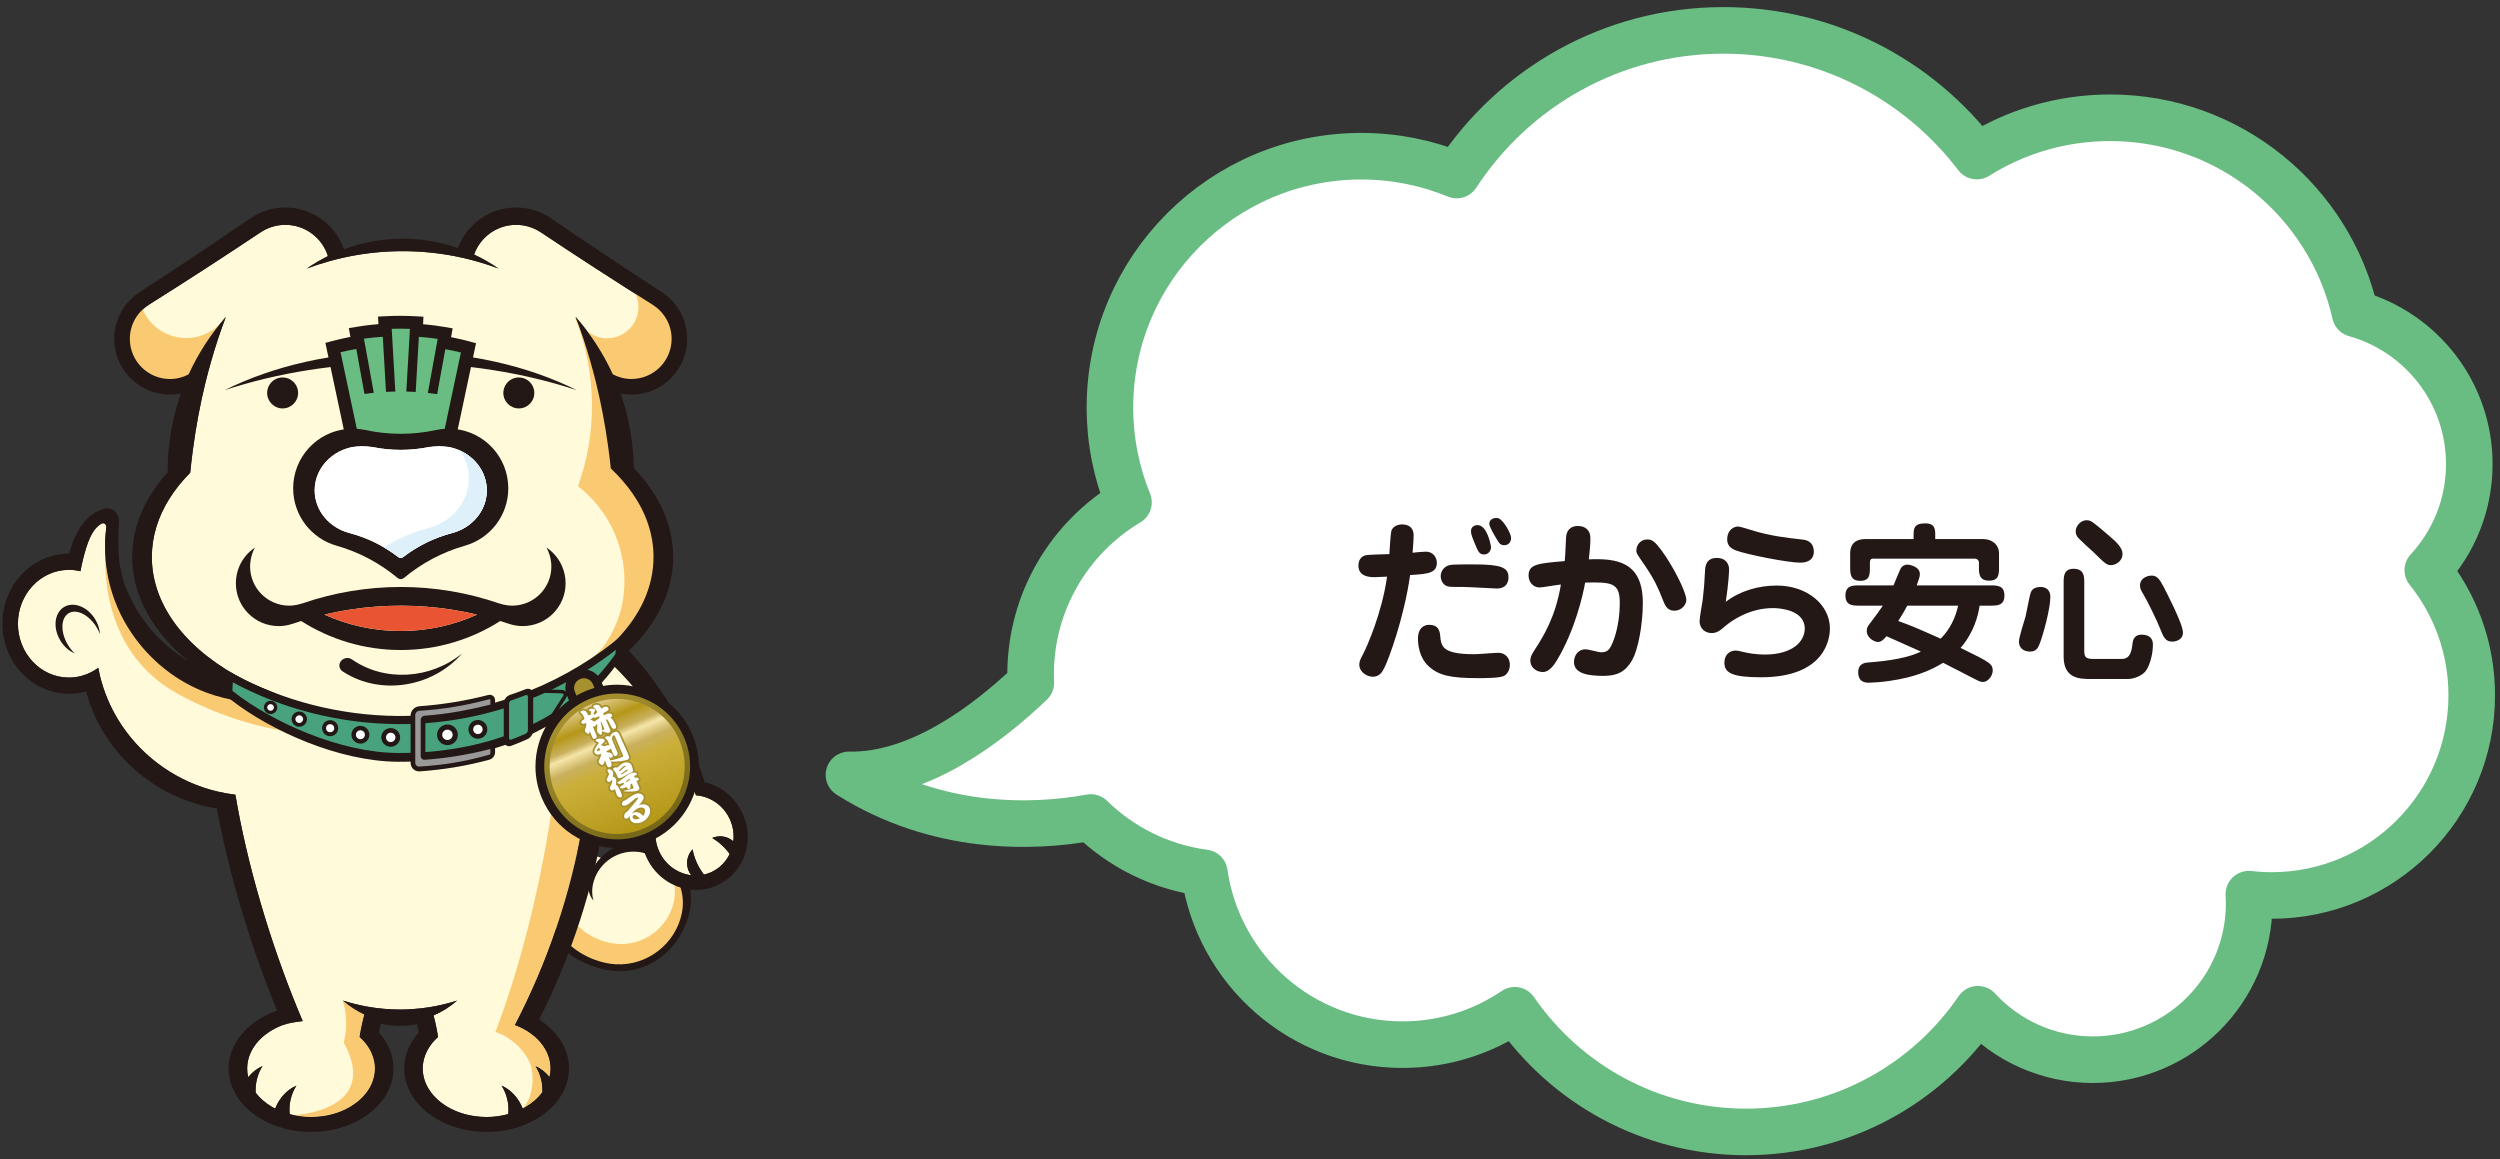 <?xml version="1.0" encoding="utf-8"?>
<!-- Generator: Adobe Illustrator 13.0.0, SVG Export Plug-In  -->
<!DOCTYPE svg PUBLIC "-//W3C//DTD SVG 1.1//EN" "http://www.w3.org/Graphics/SVG/1.1/DTD/svg11.dtd">
<svg version="1.1"
	 xmlns="http://www.w3.org/2000/svg" xmlns:xlink="http://www.w3.org/1999/xlink" xmlns:a="http://ns.adobe.com/AdobeSVGViewerExtensions/3.0/"
	 x="0px" y="0px" width="100%" height="100%" viewBox="0 0 483 224" enable-background="new 0 0 483 224" xml:space="preserve">
<rect x="0" y="0" width="483" height="224" fill="#333333" stroke="none"/>
<defs>
</defs>
<g>
	<g>
		<path fill="#FFFFFF" d="M469.051,110.158c4.973-5.382,8.016-12.574,8.016-20.48c0-13.847-9.325-25.509-22.035-29.07
			c-4.877-21.666-24.223-37.855-47.361-37.855c-9.464,0-18.289,2.717-25.754,7.398C370.68,15.398,352.938,5.871,332.967,5.871
			c-21.582,0-40.555,11.124-51.531,27.942c-5.686-2.337-11.908-3.633-18.436-3.633c-26.819,0-48.562,21.741-48.562,48.561
			c0,6.481,1.28,12.662,3.585,18.315c-11.324,6.749-18.912,19.111-18.912,33.248c0,0.543,0.02,1.081,0.041,1.618
			c-8.316,7.949-21.588,18.056-35.137,17.786c16.971,10.761,35.406,10.316,46.725,8.231c5.828,5.706,13.451,9.577,21.945,10.7
			c2.671,18.759,18.791,33.188,38.291,33.188c8.033,0,15.494-2.451,21.678-6.643c9.775,14.193,26.131,23.504,44.669,23.504
			c18.624,0,35.05-9.396,44.809-23.702c5.518,5.99,13.425,9.746,22.212,9.746c16.676,0,30.195-13.52,30.195-30.192
			c0-0.6-0.022-1.193-0.057-1.785c1.436,0.162,2.893,0.253,4.372,0.253c21.362,0,38.685-17.319,38.685-38.683
			C477.539,125.18,474.357,116.781,469.051,110.158z"/>
	</g>
	<g>
		<path fill="none" stroke="#69BC82" stroke-width="9" stroke-linecap="round" stroke-linejoin="round" d="M469.051,110.158
			c4.973-5.382,8.016-12.574,8.016-20.48c0-13.847-9.325-25.509-22.035-29.07c-4.877-21.666-24.223-37.855-47.361-37.855
			c-9.464,0-18.289,2.717-25.754,7.398C370.68,15.398,352.938,5.871,332.967,5.871c-21.582,0-40.555,11.124-51.531,27.942
			c-5.686-2.337-11.908-3.633-18.436-3.633c-26.819,0-48.562,21.741-48.562,48.561c0,6.481,1.28,12.662,3.585,18.315
			c-11.324,6.749-18.912,19.111-18.912,33.248c0,0.543,0.02,1.081,0.041,1.618c-8.316,7.949-21.588,18.056-35.137,17.786
			c16.971,10.761,35.406,10.316,46.725,8.231c5.828,5.706,13.451,9.577,21.945,10.7c2.671,18.759,18.791,33.188,38.291,33.188
			c8.033,0,15.494-2.451,21.678-6.643c9.775,14.193,26.131,23.504,44.669,23.504c18.624,0,35.05-9.396,44.809-23.702
			c5.518,5.99,13.425,9.746,22.212,9.746c16.676,0,30.195-13.52,30.195-30.192c0-0.6-0.022-1.193-0.057-1.785
			c1.436,0.162,2.893,0.253,4.372,0.253c21.362,0,38.685-17.319,38.685-38.683C477.539,125.18,474.357,116.781,469.051,110.158z"/>
	</g>
</g>
<path fill="#231815" d="M267.475,128.992c-0.438,0.878-0.979,1.756-2.262,1.756c-1.147,0-2.599-0.945-2.599-2.329
	c0-0.675,0.271-1.182,0.675-1.924c0.844-1.62,3.713-8.101,4.692-15.087c-0.304,0-2.228,0.101-2.329,0.101
	c-0.844,0-3.207,0-3.207-2.261c0-0.541,0.203-1.688,1.351-1.958c0.709-0.169,3.982-0.202,4.624-0.236
	c0.067-0.776,0.236-3.915,0.371-4.422c0.271-0.944,1.249-1.316,2.093-1.316c0.405,0,2.228,0.034,2.228,2.126
	c0,0.912-0.135,2.431-0.202,3.342c0.54-0.067,2.126-0.202,2.531-0.202c1.62,0,2.16,1.351,2.16,2.093c0,2.093-1.722,2.193-5.164,2.43
	C271.222,119.609,268.218,127.508,267.475,128.992z M278.242,122.782c0.202,2.093,0.337,3.611,6.648,3.611
	c0.709,0,3.882-0.271,4.523-0.271c1.653,0,2.295,1.25,2.295,2.33s-0.607,1.855-1.113,2.126c-0.845,0.438-3.849,0.438-4.996,0.438
	c-5.333,0-7.594-0.506-9.552-2.262c-1.924-1.754-2.093-4.354-2.093-5.366c0-2.633,1.891-2.667,2.059-2.667
	C276.824,120.723,278.073,120.791,278.242,122.782z M291.439,111.509c0,0.372,0,2.194-2.296,2.194c-0.236,0-5.535-0.305-6.548-0.305
	c-2.633,0-2.7,0-3.206-0.236c-0.709-0.337-1.047-1.181-1.047-1.855c0-0.945,0.607-1.62,1.114-1.891
	c0.709-0.371,0.979-0.371,5.366-0.371C289.954,109.045,291.439,109.619,291.439,111.509z M285.465,101.451
	c1.891,0,2.599,3.982,2.599,4.252c0,0.777-0.573,1.418-1.316,1.418c-0.944,0-1.147-0.473-1.924-2.363
	c-0.641-1.552-0.675-1.924-0.607-2.396C284.317,101.788,284.857,101.451,285.465,101.451z M291.945,103.914
	c0,0.844-0.54,1.418-1.316,1.418s-0.979-0.371-1.485-1.215c-0.438-0.709-1.417-2.363-1.417-2.937c0-0.945,1.08-1.215,1.688-1.08
	C290.46,100.371,291.945,103.139,291.945,103.914z"/>
<path fill="#231815" d="M317.393,116.471c0,4.354-0.944,9.045-2.024,11.003c-1.283,2.262-2.836,3.105-5.569,3.105
	c-2.7,0-5.704-0.337-5.704-2.667c0-1.417,0.944-2.463,2.16-2.463c0.81,0,2.43,0.573,3.104,0.573c0.878,0,1.418-0.304,1.823-1.08
	c0.27-0.473,1.755-3.409,1.755-8.573c0-3.848-1.688-3.915-6.683-3.814c-0.405,2.229-1.891,9.08-5.468,15.021
	c-0.507,0.844-1.452,2.261-2.7,2.261c-1.249,0-2.431-0.877-2.431-2.193c0-0.811,0.438-1.485,1.08-2.464
	c1.384-2.16,3.814-6.008,4.827-12.252c-1.249,0.135-3.578,0.573-4.118,0.573c-1.215,0-2.127-1.012-2.127-2.295
	c0-2.193,1.756-2.363,6.987-2.801c0.135-0.912,0.202-4.658,0.338-5.164c0.235-0.912,0.911-1.621,2.193-1.621
	c1.485,0,2.431,0.844,2.431,2.363c0,1.012-0.102,2.43-0.304,4.084C312.195,107.863,317.393,108.404,317.393,116.471z
	 M323.502,117.989c-1.417,0-1.822-1.013-2.295-2.228c-0.878-2.228-1.519-3.713-3.442-6.548c-1.452-2.093-1.62-2.329-1.62-2.835
	c0-1.215,0.911-2.16,2.126-2.16c0.945,0,1.485,0.473,2.666,2.025c2.16,2.902,4.86,8.066,4.86,9.687
	C325.797,116.809,324.886,117.989,323.502,117.989z"/>
<path fill="#231815" d="M343.279,113.129c5.839,0,10.261,3.68,10.261,8.303c0,1.891-0.844,9.418-13.332,9.418
	c-5.604,0-7.055-0.878-7.055-2.802c0-1.452,0.911-2.362,2.194-2.362c0.337,0,0.54,0.066,1.013,0.168
	c1.316,0.338,2.902,0.607,4.59,0.607c5.333,0,7.729-2.498,7.729-5.029c0-3.577-4.793-3.949-6.109-3.949
	c-4.691,0-8.066,2.498-9.214,3.443c-1.013,0.877-1.62,1.384-2.667,1.384c-1.08,0-2.329-0.708-2.329-2.329
	c0-0.675,0.54-3.544,0.608-4.117c0.27-2.329,0.304-3.038,0.438-5.469c0.033-0.844,0.135-2.599,2.261-2.599
	c1.925,0,2.396,1.351,2.396,2.194c0,0.371-0.101,2.734-0.641,6.277C336.225,114.142,339.735,113.129,343.279,113.129z
	 M347.836,108.707c-2.464,0-10.396-1.586-12.455-2.362c-1.215-0.473-1.688-1.114-1.688-2.194c0-1.586,1.114-2.43,2.127-2.43
	c0.304,0,1.957,0.506,2.464,0.675c3.848,1.182,6.75,1.485,10.024,1.856c1.316,0.135,2.126,0.912,2.126,2.329
	C350.435,108.707,348.207,108.707,347.836,108.707z"/>
<path fill="#231815" d="M359.241,117.011c-1.282,0-2.7,0-2.7-1.958c0-1.957,1.418-1.957,2.7-1.957h6.582
	c0.371-0.844,1.113-2.734,1.384-3.24c0.338-0.642,0.979-0.777,1.316-0.777c0.304,0,2.396,0.338,2.396,1.823
	c0,0.473-0.135,0.844-0.607,2.194h14.243c1.282,0,2.7,0,2.7,1.957c0,1.958-1.418,1.958-2.7,1.958h-2.093
	c-0.304,1.991-1.08,5.13-3.679,8.168c3.105,1.519,4.59,2.228,5.468,2.903c0.338,0.27,0.742,0.607,0.742,1.451
	c0,1.146-1.012,2.227-1.856,2.227c-0.472,0-0.911-0.202-1.484-0.506c-0.911-0.473-6.109-3.139-6.244-3.206
	c-2.363,1.451-5.435,2.802-10.396,3.51c-1.688,0.236-3.273,0.338-3.881,0.338s-2.127,0-2.127-2.025c0-1.755,1.418-1.856,2.025-1.89
	c4.455-0.338,7.763-0.979,10.092-2.093c-1.485-0.675-4.32-1.925-6.649-2.971c-0.473,0.54-0.944,1.114-1.688,1.114
	c-0.506,0-2.126-0.676-2.126-2.16c0-0.607,0.169-0.844,0.607-1.418c1.282-1.688,1.991-2.666,2.498-3.442H359.241z M369.705,104.15
	v-0.573c0-1.384,0-2.464,2.228-2.464c1.957,0,1.957,1.147,1.957,2.43v0.607h9.282c1.62,0,3.038,1.014,3.038,2.802v2.532
	c0,1.451,0,2.699-1.924,2.699c-1.958,0-1.958-1.383-1.958-2.699v-0.743c0-0.743-0.642-0.81-0.911-0.81H361.84
	c-0.539,0-0.573,0.473-0.573,0.877v0.676c0,1.484,0,2.733-1.856,2.733c-1.958,0-1.958-1.384-1.958-2.733v-2.566
	c0-2.126,1.384-2.768,2.937-2.768H369.705z M368.489,117.011c-0.304,0.607-1.013,1.822-1.755,2.97
	c2.362,0.811,4.489,1.756,8.202,3.409c1.721-1.688,2.869-4.017,3.375-6.379H368.489z"/>
<path fill="#231815" d="M394.24,113.398c1.147,0,1.891,0.709,1.891,1.891c0,2.262-1.385,7.393-2.093,9.146
	c-0.304,0.777-0.676,1.452-1.823,1.452c-0.979,0-2.16-0.473-2.16-1.958c0-0.776,1.08-4.117,1.283-4.826
	c0.168-0.676,0.742-3.814,0.944-4.455c0.203-0.676,0.642-1.047,1.316-1.182C393.768,113.433,394.004,113.398,394.24,113.398z
	 M402.679,125.719c0,1.249,0.304,1.586,1.788,1.586h5.469c1.755,0,1.924-1.789,2.092-3.139c0.102-0.945,0.709-1.553,1.688-1.553
	c1.519,0,2.228,0.709,2.228,1.924c0,1.62-0.507,3.949-1.418,5.131c-0.607,0.81-2.16,1.519-3.477,1.519h-6.953
	c-2.193,0-5.4,0-5.4-4.32v-14.277c0-1.181,0-2.7,1.924-2.7c2.06,0,2.06,1.553,2.06,2.7V125.719z M407.876,109.18
	c-0.844,0-1.113-0.236-3.409-2.498c-0.506-0.472-2.801-2.497-3.139-3.004c-0.304-0.472-0.304-0.844-0.304-1.046
	c0-1.013,0.979-2.126,2.093-2.126c0.878,0,1.182,0.304,4.286,2.936c1.688,1.418,2.667,2.465,2.667,3.578
	C410.07,108.471,408.687,109.18,407.876,109.18z M419.656,123.963c-1.351,0-1.722-1.012-2.329-2.531
	c-0.439-1.181-2.464-5.366-3.207-6.581c-0.473-0.776-0.675-1.182-0.675-1.755c0-1.283,1.249-1.891,2.262-1.891
	c1.08,0,1.553,0.776,2.261,2.093c0.405,0.776,3.78,7.224,3.78,8.911C421.748,123.66,420.297,123.963,419.656,123.963z"/>
<path fill="#FFFBDA" d="M116.65,165.962c0,0,9.517-6.834,15.021,4.39c4.633,9.464-7.371,18.754-15.266,16.082
	c-7.895-2.668-13.994-9.658-12.525-17.626C105.35,160.844,116.65,165.962,116.65,165.962z"/>
<path fill="#FACA72" d="M104.804,169.393c-1.448,7.695,4.419,14.428,12.028,16.976c7.611,2.554,19.613-5.555,14.782-15.571
	c-2.169-4.504-5.132-6.086-7.728-6.465c4.413,0.941,7.245,5.269,6.334,9.715c-1.152,5.607-6.627,9.256-12.221,8.146
	c-7-1.395-11.509-8.208-10.072-15.22L104.804,169.393z"/>
<path fill="#231815" d="M117.658,187.455c-9.994-1.566-16.055-10.833-14.395-20.141l1.85,0.79
	c-1.58,8.261,3.802,16.295,12.068,17.964c0.596,0.125,1.213,0.2,1.816,0.232c6.059,0.313,11.537-3.942,12.741-9.899
	c1.087-5.378-2.398-10.624-7.773-11.712c-0.392-0.078-0.786-0.126-1.183-0.145c-3.923-0.208-7.469,2.549-8.246,6.403
	c-0.21,1.039-0.158,2.07,0.117,3.027c-0.793-0.839-1.232-2.479-0.938-3.937c0.859-4.25,5.256-7.534,9.582-7.312
	c0.43,0.028,0.867,0.08,1.302,0.166c2.901,0.588,5.403,2.269,7.044,4.733c1.638,2.475,2.219,5.433,1.633,8.334
	C131.923,182.678,125.737,188.723,117.658,187.455z"/>
<path fill="#FFFBDA" d="M141.676,162.538c-0.99-0.869-2.4-1.213-3.742-0.772c-0.115,0.044-0.225,0.083-0.332,0.128
	c1.309,0.787,2.457,1.832,3.372,3.092c-0.448,0.927-1.079,1.767-1.875,2.44c-0.071,0.057-0.144,0.119-0.215,0.178
	c-0.355,0.275-0.749,0.529-1.161,0.741c-0.096,0.046-0.185,0.102-0.277,0.146c-0.08,0.031-0.158,0.062-0.237,0.094
	c-0.396,0.168-0.8,0.286-1.21,0.381c-1.123-1.452-1.865-3.129-2.195-4.872c-0.08,0.083-0.158,0.171-0.233,0.264
	c-1.121,1.408-1.091,3.364-0.041,4.731c-2.575-0.311-4.972-1.958-6.165-4.555c-0.459-0.996-0.697-2.037-0.735-3.06
	c-0.044-1.116,0.153-2.207,0.556-3.214c-0.662-0.395-1.336-0.777-2.013-1.149c-2.696-1.482-5.485-2.767-8.348-3.854
	c-1.067-0.402-2.14-0.777-3.226-1.128c-0.15,1.31-0.322,2.611-0.52,3.915c-2.091,14.15-6.398,27.586-12.559,39.936
	c-0.342,0.688-0.695,1.374-1.047,2.059c0.965,0.358,1.855,0.816,2.656,1.341c2.59,1.723,4.225,4.247,4.225,7.058
	c0,0.553-0.068,1.093-0.186,1.618c-0.766-0.927-1.701-1.649-2.732-2.095c0.477,0.75,0.85,1.596,1.081,2.52
	c0.218,0.869,0.287,1.727,0.246,2.557c-0.804,1.083-1.882,2.027-3.165,2.789c-0.2,0.117-0.409,0.227-0.615,0.337
	c-0.805-2.065-2.309-3.645-4.081-4.42c0.471,0.755,0.845,1.601,1.077,2.527c0.255,1.012,0.307,2.021,0.21,2.973
	c-1.308,0.354-2.71,0.567-4.179,0.567c-0.734,0-1.456-0.057-2.154-0.15c-1.012-0.134-1.975-0.362-2.885-0.667
	c-1.706-0.579-3.199-1.454-4.389-2.52c-1.168-1.048-2.032-2.286-2.504-3.649c-0.263-0.763-0.412-1.56-0.412-2.387
	c0-0.85,0.161-1.675,0.439-2.454c0.488-1.362,1.359-2.598,2.532-3.638c-0.134-0.911-0.312-1.811-0.513-2.702
	c-0.112-0.49-0.23-0.976-0.36-1.458c1.675-0.717,3.21-1.688,4.552-2.878c-1.707,0.547-3.472,0.979-5.282,1.272
	c-1.087,0.18-2.192,0.302-3.312,0.374c-0.811,0.06-1.621,0.093-2.441,0.093c-1.063,0-2.113-0.057-3.15-0.145
	c-1.113-0.1-2.203-0.247-3.286-0.441c-1.566-0.291-3.107-0.674-4.601-1.153c1.229,1.089,2.628,2.003,4.14,2.696
	c0,0.009-0.009,0.017-0.009,0.028c-0.142,0.534-0.275,1.071-0.396,1.611c-0.201,0.892-0.377,1.791-0.516,2.702
	c1.177,1.04,2.047,2.275,2.535,3.638c0.281,0.779,0.439,1.604,0.439,2.454c0,0.827-0.152,1.624-0.412,2.387
	c-0.472,1.363-1.338,2.602-2.503,3.649c-1.194,1.065-2.688,1.94-4.393,2.52c-0.903,0.305-1.873,0.533-2.878,0.667
	c-0.702,0.094-1.422,0.15-2.16,0.15c-1.447,0-2.828-0.202-4.12-0.552c-0.102-0.964-0.044-1.969,0.211-2.988
	c0.229-0.927,0.605-1.772,1.079-2.527c-1.783,0.779-3.293,2.365-4.097,4.444c-0.226-0.112-0.446-0.236-0.655-0.361
	c-1.258-0.748-2.316-1.664-3.117-2.718c-0.043-0.853,0.028-1.733,0.25-2.628c0.234-0.924,0.604-1.77,1.076-2.52
	c-1.048,0.457-1.996,1.197-2.77,2.152c-0.135-0.544-0.195-1.104-0.195-1.676c0-2.811,1.633-5.335,4.223-7.058
	c0.802-0.524,1.689-0.982,2.658-1.341c0.326-0.112,0.637-0.198,0.93-0.274c0.049-0.009,0.092-0.024,0.133-0.034
	c0.914-0.219,1.741-0.309,2.783-0.463c-5.352-12.548-10.05-27.575-12.58-41.344c-0.145-0.797-0.289-1.591-0.42-2.383
	c-1.185-0.145-2.341-0.355-3.477-0.62c-7.668-1.819-14.219-6.456-18.443-12.73c-1.773-2.631-3.135-5.548-4-8.67
	c-0.09-0.317-0.174-0.648-0.252-0.97c-0.125-0.512-0.232-1.027-0.328-1.547c-0.123,0.094-0.252,0.186-0.375,0.273
	c-0.616,0.411-1.27,0.757-1.965,1.018c-0.274,0.104-0.557,0.199-0.84,0.274c-0.795,0.221-1.63,0.337-2.489,0.337
	c-5.44,0-9.849-4.66-9.849-10.409c0-5.701,4.348-10.336,9.736-10.4c0.034,0,0.073-0.003,0.112-0.003
	c0.769,0,1.517,0.098,2.236,0.271c0.134-0.795,0.307-1.584,0.51-2.38c0.071-0.288,0.151-0.584,0.227-0.874
	c0.973-3.623,1.966-5.092,3.187-5.868c0.646-0.404,1.143,0.033,1.051,0.785c-0.336,2.702-0.307,5.473,0.129,8.233
	c0.08,0.509,0.173,1.003,0.277,1.495c0.281,1.311,0.641,2.618,1.107,3.915c0.014,0.045,0.031,0.091,0.046,0.134
	c0.194,0.536,0.406,1.062,0.628,1.578c0.744,1.726,1.635,3.339,2.65,4.845c3.535,5.264,8.633,9.165,14.436,11.337
	c1.121,0.42,2.27,0.775,3.438,1.064c3.984,0.981,8.206,1.182,12.424,0.491c0.064-0.011,0.119-0.024,0.184-0.034
	c-1.236-0.493-3.783-1.552-5.762-2.412c-1.033-0.442-1.915-0.843-2.369-1.069c-11.193-5.606-18.375-14.269-18.375-23.999
	c0-3.969,1.201-7.759,3.375-11.237c1.105-1.765,2.461-3.454,4.04-5.04c0.155-1.543,0.329-3.07,0.534-4.578
	c0.592-4.416,1.397-8.684,2.391-12.758c0.34-1.396,0.709-2.771,1.096-4.12c0.854-3.006,1.809-5.9,2.869-8.653
	c-2.914,3.305-5.343,7.047-7.195,11.103c-1.08,0.571-2.3,0.899-3.6,0.899c-4.285,0-7.76-3.471-7.76-7.755
	c0-2.761,1.454-5.183,3.632-6.555L28.711,58.9c7.263-4.562,14.459-9.229,21.594-13.987l0.01-0.005
	c0.012-0.006,0.023-0.015,0.031-0.019l0,0c1.369-0.914,3.014-1.45,4.783-1.45c3.865,0,7.135,2.543,8.229,6.041
	c-1.425,0.707-2.787,1.513-4.086,2.406c1.416-0.535,2.856-1.004,4.325-1.416c1.074-0.301,2.163-0.568,3.268-0.803
	c3.523-0.747,7.179-1.143,10.93-1.143c3.496,0,6.907,0.346,10.215,0.994c1.102,0.216,2.195,0.469,3.265,0.756
	c1.715,0.456,3.403,0.994,5.043,1.611c-1.489-1.028-3.073-1.934-4.726-2.709c1.188-3.34,4.367-5.738,8.115-5.738
	c1.775,0,3.418,0.536,4.785,1.45l0,0c0.014,0.004,0.024,0.013,0.035,0.019l0.006,0.005c7.137,4.758,14.336,9.425,21.594,13.987
	l-0.002,0.009c2.175,1.372,3.631,3.794,3.631,6.555c0,4.284-3.473,7.755-7.756,7.755c-1.302,0-2.526-0.328-3.6-0.899
	c-1.855-4.056-4.285-7.798-7.203-11.103c1.062,2.753,2.016,5.647,2.873,8.653c0.39,1.35,0.752,2.724,1.098,4.12
	c0.943,3.878,1.719,7.928,2.301,12.118c0.203,1.452,0.387,2.919,0.541,4.403c1.63,1.533,3.048,3.16,4.228,4.865
	c2.586,3.746,4.021,7.88,4.021,12.227c0,5.793-2.555,11.209-6.979,15.823c-0.393,0.411-0.794,0.816-1.212,1.212
	c-0.21,0.203-0.432,0.395-0.649,0.591c0.066,0.81,0.131,1.628,0.183,2.447c2.778,2.623,5.325,5.494,7.61,8.567
	c3.418,4.598,6.252,9.655,8.373,15.069c0.305,0.775,0.594,1.553,0.873,2.339c0.875,0.066,1.74,0.286,2.547,0.645
	c1.692,0.757,3.141,2.117,3.99,3.958C141.635,159.653,141.842,161.133,141.676,162.538z"/>
<path fill="#FACA72" d="M20.882,101.115c0,0-4.856,22.862,13.495,32.955c18.355,10.098,35.258,7.877,35.258,7.877l-25.268-8.895
	C44.367,133.053,22.828,133,20.882,101.115z"/>
<path fill="#FACA72" d="M69.463,200.344c0.139-0.911,0.314-1.811,0.516-2.702c0.121-0.54,0.255-1.077,0.396-1.611
	c0-0.012,0.009-0.02,0.009-0.028c-0.669-0.307-4.14-2.696-4.14-2.696s1.327,4.165,0.148,8.062
	c7.142,13.083-8.877,13.977-9.498,14.103c1.021,0.216,2.088,0.338,3.197,0.338c0.738,0,1.458-0.057,2.16-0.15
	c1.005-0.134,1.975-0.362,2.878-0.667c1.704-0.579,3.198-1.454,4.393-2.52c1.165-1.048,2.031-2.286,2.503-3.649
	c0.26-0.763,0.412-1.56,0.412-2.387c0-0.85-0.158-1.675-0.439-2.454C71.51,202.619,70.64,201.384,69.463,200.344z M107.176,152.128
	c-0.152,1.31-0.326,2.611-0.523,3.915c-2.086,14.15-5.893,30.188-10.946,43.335c3.445,1.072,6.594,4.493,7.039,7.267
	c0.386,2.373,0.079,5.512-1.763,7.517c0.206-0.11,0.415-0.22,0.615-0.337c1.283-0.762,2.361-1.706,3.165-2.789
	c0.041-0.83-0.028-1.688-0.246-2.557c-0.231-0.924-0.604-1.77-1.081-2.52c1.031,0.445,1.967,1.168,2.732,2.095
	c0.117-0.525,0.186-1.065,0.186-1.618c0-2.811-1.635-5.335-4.225-7.058c-0.801-0.524-1.691-0.982-2.656-1.341
	c0.352-0.685,0.705-1.371,1.047-2.059c6.16-12.35,10.468-25.785,12.559-39.936c0.082-0.532,0.154-1.062,0.226-1.595
	c-0.958-0.415-1.925-0.819-2.902-1.192C109.334,152.854,108.258,152.479,107.176,152.128z"/>
<path fill="#FACA72" d="M117.58,126.071c6.282-3.604,10.521-10.372,10.521-18.133c0-3.489-0.867-6.775-2.379-9.669
	c-8.848-11.338-2.221-18.872-14.701-37.09c2.159,5.315,3.35,11.13,3.35,17.22c0,5.453-0.958,10.687-2.701,15.532
	c5.453,4.238,8.968,10.856,8.968,18.296c0,4.835-1.354,8.503-3.417,11.75c-0.636,1.044-1.668,2.272-2.698,3.101L117.58,126.071z"/>
<path fill="#FACA72" d="M122.711,56.58c0.406,0.819,0.641,1.737,0.641,2.711c0,3.35-2.717,6.061-6.064,6.061
	c-1.57,0-2.998-0.6-4.076-1.584c-0.057,0.405-0.1,0.819-0.1,1.247c0,4.702,3.811,8.509,8.508,8.509s8.508-3.807,8.508-8.509
	C130.127,60.684,126.893,57.118,122.711,56.58z"/>
<path fill-rule="evenodd" clip-rule="evenodd" fill="#FACA72" d="M35.978,65.312c-4.479,0-8.205-3.214-9.003-7.455
	c-1.432,1.309-3.311,3.609-3.311,6.649c0,4.913,2.941,10.618,8.924,10.054c1.292-0.124,2.316-0.311,3.133-0.537
	c1.508-1.259,2.858-2.706,4.016-4.303c1.053-2.63,2.805-6.844,3.859-8.474C41.949,63.699,39.153,65.312,35.978,65.312z"/>
<path fill="#231815" d="M56.594,73.686c-0.531-0.474-1.228-0.763-1.994-0.763c-1.126,0-2.104,0.624-2.616,1.542
	c-0.239,0.432-0.374,0.927-0.374,1.451c0,1.647,1.34,2.993,2.99,2.993c1.654,0,2.996-1.346,2.996-2.993
	C57.596,75.027,57.205,74.231,56.594,73.686z M100.237,72.923c-0.969,0-1.825,0.457-2.374,1.173
	c-0.386,0.504-0.619,1.132-0.619,1.82c0,1.647,1.339,2.993,2.993,2.993c1.651,0,2.995-1.346,2.995-2.993
	c0-0.277-0.04-0.545-0.113-0.803C102.769,73.851,101.613,72.923,100.237,72.923z M77.422,67.921
	c-12.869,0-24.697,2.796-34.035,7.465c10.172-3.354,21.745-5.255,34.035-5.255c12.284,0,23.859,1.901,34.027,5.255
	C102.116,70.717,90.287,67.921,77.422,67.921z"/>
<path fill="#231815" d="M90.521,65.916h-0.003c-0.338-0.092-0.678-0.18-1.021-0.264c-0.775-0.188-1.564-0.363-2.351-0.517
	l0.134-0.752l-0.004-0.002l0.055-0.272l0.121-0.672l-1.575-0.269c-0.561-0.099-1.12-0.183-1.688-0.261
	c-0.812-0.107-1.628-0.196-2.448-0.266l0.034-0.611h-0.011l0.011-0.164l0.041-0.681L80.231,61.1
	c-0.956-0.054-1.933-0.086-2.919-0.086c-0.904,0-1.801,0.023-2.689,0.07l-1.59,0.078l0.082,1.463
	c-0.896,0.067-1.787,0.168-2.675,0.283c-0.49,0.066-0.978,0.143-1.467,0.225l-1.579,0.259l0.305,1.701
	c-0.865,0.164-1.723,0.354-2.569,0.56c-0.272,0.062-0.536,0.134-0.806,0.203l-1.459,0.387l4.264,20.073h20.596l4.244-20.009
	L90.521,65.916z"/>
<path fill="#69BC82" d="M89.118,67.115c-1.246-0.309-2.524-0.562-3.813-0.773l0.303-1.686c-0.536-0.091-1.082-0.178-1.631-0.253
	c-1.288-0.168-2.593-0.29-3.912-0.365l0.081-1.435c-0.935-0.049-1.88-0.079-2.833-0.079c-0.873,0-1.744,0.022-2.607,0.068
	l0.085,1.433c-1.397,0.073-2.774,0.198-4.14,0.378c-0.474,0.067-0.944,0.14-1.417,0.218l0.308,1.686
	c-1.363,0.214-2.713,0.484-4.033,0.809c-0.26,0.066-0.525,0.131-0.777,0.198l3.68,17.349h18.031l3.668-17.29
	C89.779,67.283,89.453,67.201,89.118,67.115z"/>
<path fill="#231815" d="M98.201,94.342c0-6-4.582-10.924-10.439-11.473l3.408-16.074l-0.826-0.225
	c-0.333-0.091-0.67-0.173-1.007-0.258c-0.981-0.243-1.976-0.457-2.979-0.637l0.145-0.791H86.5l0.162-0.898l-0.899-0.148
	c-0.55-0.1-1.105-0.182-1.667-0.258c-1.018-0.139-2.036-0.239-3.066-0.315l0.032-0.604h-0.011l0.05-0.834l-0.905-0.05
	c-0.953-0.054-1.912-0.084-2.881-0.084c-0.894,0-1.777,0.021-2.658,0.068l-0.906,0.048l0.084,1.441
	c-1.107,0.075-2.214,0.186-3.305,0.33c-0.484,0.064-0.962,0.139-1.443,0.214l-0.901,0.156l0.301,1.687
	c-1.073,0.192-2.142,0.413-3.191,0.676c-0.271,0.064-0.529,0.128-0.795,0.199l-0.834,0.219l3.427,16.139
	c-5.866,0.538-10.455,5.469-10.455,11.473c0,5.272,3.545,9.717,8.377,11.08v0.002c4.334,1.229,8.35,3.359,11.803,6.242h0.002
	c0.164,0.133,0.373,0.222,0.604,0.222c0.229,0,0.436-0.089,0.596-0.222h0.005c3.452-2.883,7.476-5.014,11.805-6.242v-0.002
	C94.66,104.059,98.201,99.614,98.201,94.342z M68.836,67.418l1.578,8.693c0.6-0.08,1.195-0.16,1.801-0.223l-1.902-10.457
	c0.154-0.016,0.31-0.039,0.461-0.059c1.048-0.143,2.11-0.237,3.183-0.306l0.615,10.64c0.597-0.036,1.199-0.054,1.806-0.068
	l-0.701-12.112c0.547-0.018,1.092-0.028,1.639-0.028c0.625,0,1.252,0.014,1.877,0.037l-0.082,1.426h0.01l-0.62,10.682
	c0.61,0.014,1.208,0.043,1.812,0.08l0.611-10.646c0.986,0.073,1.968,0.165,2.934,0.296c0.235,0.028,0.471,0.059,0.7,0.103
	l-0.304,1.679l0,0l-1.592,8.762c0.604,0.066,1.201,0.141,1.796,0.226l1.579-8.679c0.963,0.175,1.926,0.371,2.869,0.603l0,0
	c0.05,0.011,0.095,0.023,0.143,0.036L85.92,82.848c-0.576,0.039-1.138,0.116-1.689,0.233l0,0c-4.486,0.975-9.137,0.975-13.619,0l0,0
	c-0.551-0.117-1.109-0.194-1.677-0.233l-3.142-14.8C66.794,67.806,67.813,67.604,68.836,67.418z M87.345,102.979L87.345,102.979
	c-3.464,0.914-6.681,2.494-9.444,4.637h-0.002c-0.127,0.104-0.294,0.166-0.477,0.166c-0.188,0-0.351-0.062-0.479-0.166h-0.008
	c-2.76-2.143-5.977-3.723-9.442-4.637l0,0c-3.862-1.02-6.701-4.323-6.701-8.24c0-4.729,4.126-8.562,9.216-8.562
	c0.678,0,1.329,0.068,1.962,0.193l0,0c3.589,0.729,7.308,0.729,10.9,0l0,0c0.629-0.125,1.286-0.193,1.96-0.193
	c5.092,0,9.219,3.833,9.219,8.562C94.049,98.656,91.215,101.96,87.345,102.979z"/>
<path fill="#FFFFFF" d="M87.345,102.979L87.345,102.979c-3.464,0.914-6.681,2.494-9.444,4.637h-0.002
	c-0.127,0.104-0.294,0.166-0.477,0.166c-0.188,0-0.351-0.062-0.479-0.166h-0.008c-2.76-2.143-5.977-3.723-9.442-4.637l0,0
	c-3.862-1.02-6.701-4.323-6.701-8.24c0-4.729,4.126-8.562,9.216-8.562c0.678,0,1.329,0.068,1.962,0.193l0,0
	c3.589,0.729,7.308,0.729,10.9,0l0,0c0.629-0.125,1.286-0.193,1.96-0.193c5.092,0,9.219,3.833,9.219,8.562
	C94.049,98.656,91.215,101.96,87.345,102.979z"/>
<path fill="#DEF1FB" d="M94.049,94.739c0-3.361-2.094-6.261-5.129-7.665c1.051,1.547,1.663,3.377,1.663,5.338
	c0,4.574-3.308,8.431-7.827,9.619l0,0c-3.063,0.811-5.966,2.068-8.595,3.719c0.968,0.565,1.899,1.188,2.774,1.866h0.008
	c0.128,0.104,0.29,0.166,0.479,0.166c0.183,0,0.35-0.062,0.477-0.166H77.9c2.764-2.143,5.98-3.723,9.444-4.637l0,0
	C91.215,101.96,94.049,98.656,94.049,94.739z"/>
<path fill="#231815" d="M108.537,109.271c-0.3-0.664-0.683-1.279-1.135-1.83c-0.522-0.637-1.133-1.197-1.822-1.654
	c0.492,0.897,0.812,1.907,0.911,2.977c0.015,0.227,0.032,0.454,0.032,0.681c0,4.181-3.39,7.569-7.568,7.569
	c-0.255,0-0.506-0.021-0.754-0.045c-0.595-0.061-1.168-0.191-1.715-0.379v0.008c-12.352-4.26-25.782-4.26-38.132,0v-0.008
	c-0.549,0.188-1.124,0.318-1.716,0.379c-0.25,0.024-0.501,0.045-0.754,0.045c-4.179,0-7.566-3.389-7.566-7.569
	c0-0.227,0.012-0.454,0.035-0.681c0.093-1.069,0.408-2.079,0.905-2.977c-0.688,0.457-1.3,1.018-1.819,1.654
	c-0.454,0.551-0.834,1.166-1.139,1.83c-0.469,1.037-0.732,2.195-0.732,3.412c0,4.575,3.703,8.278,8.281,8.278
	c0.927,0,1.807-0.157,2.639-0.437c0.019-0.007,0.04-0.013,0.059-0.018v0.005c0.543-0.187,1.09-0.361,1.637-0.532
	c5.561,3.54,12.154,5.605,19.238,5.605c7.077,0,13.672-2.066,19.233-5.605c0.548,0.171,1.095,0.346,1.64,0.532v-0.005
	c0.017,0.005,0.038,0.011,0.055,0.018c0.832,0.279,1.716,0.437,2.642,0.437c4.575,0,8.283-3.703,8.283-8.278
	C109.274,111.467,109.006,110.309,108.537,109.271z M62.679,118.745c0.438-0.104,0.876-0.208,1.315-0.304
	c1.266-0.273,2.544-0.507,3.826-0.699c6.445-0.976,13.006-0.965,19.447,0.039c0.865,0.137,1.73,0.288,2.59,0.457
	c0.771,0.152,1.541,0.322,2.309,0.506c-4.498,2.031-9.488,3.169-14.744,3.169C72.164,121.913,67.176,120.777,62.679,118.745z"/>
<path fill="#231815" d="M67.883,127.318c-0.307-0.164-0.679-0.237-1.059-0.164c-0.824,0.145-1.377,0.901-1.236,1.668
	c0.039,0.188,0.11,0.36,0.214,0.512c0.097,0.141,0.218,0.258,0.356,0.354c0.027,0.021,0.057,0.039,0.086,0.058
	c0.312,0.183,0.311,0.187,0,0c7.148,4.67,17.229,3.151,23.028-3.491C83.188,131.214,74.252,131.836,67.883,127.318z"/>
<path fill="#E95532" d="M62.674,118.746c0.44-0.104,0.877-0.208,1.32-0.305c1.266-0.273,2.544-0.507,3.826-0.699
	c6.445-0.976,13.006-0.965,19.447,0.039c0.865,0.137,1.73,0.288,2.59,0.457c0.771,0.154,1.545,0.325,2.309,0.505
	c-4.5,2.031-9.488,3.17-14.744,3.17C72.162,121.913,67.178,120.774,62.674,118.746z"/>
<path fill="#231815" d="M143.449,157.123c-1.416-3.08-4.072-5.184-7.056-5.946c-0.089-0.028-0.171-0.017-0.247,0.011
	c-2.908-9.607-7.975-18.289-14.644-25.475c5.409-5.2,8.556-11.425,8.556-18.109c0-6.292-2.785-12.178-7.62-17.177
	c-0.062-5.045-0.953-9.886-2.545-14.399c0.68,0.134,1.385,0.209,2.106,0.209c5.946,0,10.77-4.82,10.77-10.772
	c0-3.789-1.959-7.118-4.916-9.037v-0.005c-7.188-4.646-14.312-9.394-21.371-14.235l0,0c-1.928-1.324-4.261-2.101-6.775-2.101
	c-5.15,0-9.541,3.261-11.23,7.824c-3.344-1.158-6.939-1.796-10.682-1.796c-3.99,0-7.812,0.722-11.35,2.04
	c-1.617-4.695-6.07-8.068-11.316-8.068c-2.514,0-4.844,0.776-6.771,2.101l0,0c-7.059,4.842-14.184,9.589-21.37,14.235l0.002,0.005
	c-2.96,1.919-4.919,5.248-4.919,9.037c0,5.952,4.82,10.772,10.773,10.772c0.719,0,1.421-0.075,2.105-0.209
	c-1.652,4.684-2.562,9.716-2.562,14.966c0,0.084,0.004,0.171,0.007,0.255c-4.362,4.822-6.86,10.4-6.86,16.355
	c0,7.555,4.021,14.518,10.779,20.073c-4.578-2.772-8.411-6.777-10.922-11.766c-0.384-0.759-0.732-1.541-1.047-2.34
	c-0.117-0.276-0.224-0.542-0.316-0.8c-0.439-1.205-0.909-3.439-1.023-4.699c-0.123-1.279-0.166-2.504-0.166-3.623
	c0-1.335,0.062-2.516,0.143-3.455c0.002-0.086,0.006-0.169,0.006-0.25c0-0.657-0.203-1.272-0.594-1.746
	c-0.383-0.471-0.983-0.802-1.653-0.793c-0.218,0-0.44,0.03-0.655,0.093c-3.285,0.944-5.42,3.899-6.727,8.666
	c-0.016,0-0.033,0-0.046,0c-7.13,0.004-12.836,6.089-12.851,13.531c0.015,7.452,5.721,13.533,12.851,13.54
	c1.147,0,2.265-0.16,3.319-0.458c3.108,11.665,12.984,20.622,25.256,22.628c2.406,12.995,6.682,26.965,11.648,39.057
	c-0.059,0.023-0.119,0.047-0.186,0.065c-1.013,0.368-1.965,0.809-2.847,1.323c-3.796,2.199-6.332,5.733-6.335,9.785
	c0.003,4.226,2.76,7.888,6.828,10.057c0.9,0.486,1.865,0.899,2.889,1.232c1.91,0.624,4.008,0.965,6.207,0.965
	c1.311,0,2.579-0.121,3.796-0.352c1.003-0.187,1.975-0.45,2.901-0.775c1.322-0.475,2.555-1.083,3.651-1.811
	c0.981-0.641,1.854-1.379,2.606-2.188c1.848-1.981,2.975-4.449,2.973-7.128c0.002-2.594-1.049-4.995-2.805-6.948
	c0.105-0.568,0.217-1.137,0.35-1.7c1.197,0.263,2.439,0.4,3.717,0.4c1.086,0,2.152-0.099,3.182-0.293
	c0.033-0.002,0.062-0.011,0.096-0.016c0.119,0.537,0.232,1.072,0.328,1.608c-1.752,1.953-2.805,4.354-2.805,6.948
	c0,2.679,1.129,5.146,2.978,7.128c0.752,0.81,1.62,1.548,2.601,2.188c1.1,0.728,2.327,1.336,3.654,1.811
	c0.925,0.325,1.896,0.589,2.902,0.775c1.215,0.23,2.484,0.352,3.793,0.352c2.202,0,4.3-0.341,6.211-0.965
	c1.021-0.333,1.986-0.746,2.885-1.232c4.07-2.169,6.828-5.831,6.832-10.057c-0.004-3.849-2.295-7.231-5.777-9.446
	c6.209-12.285,10.595-25.647,12.795-39.732c2.389,0.821,4.735,1.782,7.023,2.878c-0.021,0.045-0.041,0.102-0.047,0.158l0,0
	c-0.02,0.268-0.031,0.537-0.031,0.807c0,1.528,0.32,3.08,1.002,4.56c1.812,3.933,5.63,6.278,9.576,6.278
	c1.215,0,2.438-0.225,3.617-0.688c0.172-0.066,0.351-0.133,0.523-0.222c0.196-0.089,0.369-0.19,0.523-0.274
	c0.06-0.028,0.133-0.059,0.223-0.117c0.612-0.348,1.179-0.754,1.688-1.21c2.188-1.948,3.407-4.78,3.407-7.741
	C144.461,160.163,144.133,158.605,143.449,157.123z M116.296,157.025L116.296,157.025h0.005H116.296z M141.676,162.538
	c-0.99-0.869-2.4-1.213-3.742-0.772c-0.115,0.044-0.225,0.083-0.332,0.128c1.309,0.787,2.457,1.832,3.372,3.092
	c-0.448,0.927-1.079,1.767-1.875,2.44c-0.071,0.057-0.144,0.119-0.215,0.178c-0.355,0.275-0.749,0.529-1.161,0.741
	c-0.096,0.046-0.185,0.102-0.277,0.146c-0.08,0.031-0.158,0.062-0.237,0.094c-0.396,0.168-0.8,0.286-1.21,0.381
	c-1.123-1.452-1.865-3.129-2.195-4.872c-0.08,0.083-0.158,0.171-0.233,0.264c-1.121,1.408-1.091,3.364-0.041,4.731
	c-2.575-0.311-4.972-1.958-6.165-4.555c-0.459-0.996-0.697-2.037-0.735-3.06c-0.044-1.116,0.153-2.207,0.556-3.214
	c-0.662-0.395-1.336-0.777-2.013-1.149c-2.696-1.482-5.485-2.767-8.348-3.854c-1.067-0.402-2.14-0.777-3.226-1.128
	c-0.15,1.31-0.322,2.611-0.52,3.915c-2.091,14.15-6.398,27.586-12.559,39.936c-0.342,0.688-0.695,1.374-1.047,2.059
	c0.965,0.358,1.855,0.816,2.656,1.341c2.59,1.723,4.225,4.247,4.225,7.058c0,0.553-0.068,1.093-0.186,1.618
	c-0.766-0.927-1.701-1.649-2.732-2.095c0.477,0.75,0.85,1.596,1.081,2.52c0.218,0.869,0.287,1.727,0.246,2.557
	c-0.804,1.083-1.882,2.027-3.165,2.789c-0.2,0.117-0.409,0.227-0.615,0.337c-0.805-2.065-2.309-3.645-4.081-4.42
	c0.471,0.755,0.845,1.601,1.077,2.527c0.255,1.012,0.307,2.021,0.21,2.973c-1.308,0.354-2.71,0.567-4.179,0.567
	c-0.734,0-1.456-0.057-2.154-0.15c-1.012-0.134-1.975-0.362-2.885-0.667c-1.706-0.579-3.199-1.454-4.389-2.52
	c-1.168-1.048-2.032-2.286-2.504-3.649c-0.263-0.763-0.412-1.56-0.412-2.387c0-0.85,0.161-1.675,0.439-2.454
	c0.488-1.362,1.359-2.598,2.532-3.638c-0.134-0.911-0.312-1.811-0.513-2.702c-0.112-0.49-0.23-0.976-0.36-1.458
	c1.675-0.717,3.21-1.688,4.552-2.878c-1.707,0.547-3.472,0.979-5.282,1.272c-1.087,0.18-2.192,0.302-3.312,0.374
	c-0.811,0.06-1.621,0.093-2.441,0.093c-1.063,0-2.113-0.057-3.15-0.145c-1.113-0.1-2.203-0.247-3.286-0.441
	c-1.566-0.291-3.107-0.674-4.601-1.153c1.229,1.089,2.628,2.003,4.14,2.696c0,0.009-0.009,0.017-0.009,0.028
	c-0.142,0.534-0.275,1.071-0.396,1.611c-0.201,0.892-0.377,1.791-0.516,2.702c1.177,1.04,2.047,2.275,2.535,3.638
	c0.281,0.779,0.439,1.604,0.439,2.454c0,0.827-0.152,1.624-0.412,2.387c-0.472,1.363-1.338,2.602-2.503,3.649
	c-1.194,1.065-2.688,1.94-4.393,2.52c-0.903,0.305-1.873,0.533-2.878,0.667c-0.702,0.094-1.422,0.15-2.16,0.15
	c-1.447,0-2.828-0.202-4.12-0.552c-0.102-0.964-0.044-1.969,0.211-2.988c0.229-0.927,0.605-1.772,1.079-2.527
	c-1.783,0.779-3.293,2.365-4.097,4.444c-0.226-0.112-0.446-0.236-0.655-0.361c-1.258-0.748-2.316-1.664-3.117-2.718
	c-0.043-0.853,0.028-1.733,0.25-2.628c0.234-0.924,0.604-1.77,1.076-2.52c-1.048,0.457-1.996,1.197-2.77,2.152
	c-0.135-0.544-0.195-1.104-0.195-1.676c0-2.811,1.633-5.335,4.223-7.058c0.802-0.524,1.689-0.982,2.658-1.341
	c0.326-0.112,0.637-0.198,0.93-0.274c0.049-0.009,0.092-0.024,0.133-0.034c0.914-0.219,1.741-0.309,2.783-0.463
	c-5.352-12.548-10.05-27.575-12.58-41.344c-0.145-0.797-0.289-1.591-0.42-2.383c-1.185-0.145-2.341-0.355-3.477-0.62
	c-7.668-1.819-14.219-6.456-18.443-12.73c-1.773-2.631-3.135-5.548-4-8.67c-0.09-0.317-0.174-0.648-0.252-0.97
	c-0.125-0.512-0.232-1.027-0.328-1.547c-0.123,0.094-0.252,0.186-0.375,0.273c-0.616,0.411-1.27,0.757-1.965,1.018
	c-0.274,0.104-0.557,0.199-0.84,0.274c-0.795,0.221-1.63,0.337-2.489,0.337c-5.44,0-9.849-4.66-9.849-10.409
	c0-5.701,4.348-10.336,9.736-10.4c0.034,0,0.073-0.003,0.112-0.003c0.769,0,1.517,0.098,2.236,0.271
	c0.134-0.795,0.307-1.584,0.51-2.38c0.071-0.288,0.151-0.584,0.227-0.874c0.973-3.623,1.966-5.092,3.187-5.868
	c0.646-0.404,1.143,0.033,1.051,0.785c-0.336,2.702-0.307,5.473,0.129,8.233c0.08,0.509,0.173,1.003,0.277,1.495
	c0.281,1.311,0.641,2.618,1.107,3.915c0.014,0.045,0.031,0.091,0.046,0.134c0.194,0.536,0.406,1.062,0.628,1.578
	c0.744,1.726,1.635,3.339,2.65,4.845c3.535,5.264,8.633,9.377,14.436,11.551c1.121,0.421,2.27,0.772,3.438,1.061
	c3.984,0.981,8.206,0.972,12.424,0.281c0.064-0.011,0.119-0.024,0.184-0.034c-1.236-0.493-3.783-1.552-5.762-2.412
	c-1.033-0.442-1.915-0.843-2.369-1.069c-11.193-5.606-18.375-14.269-18.375-23.999c0-3.969,1.201-7.759,3.375-11.237
	c1.105-1.765,2.461-3.454,4.04-5.04c0.155-1.543,0.329-3.07,0.534-4.578c0.592-4.416,1.397-8.684,2.391-12.758
	c0.34-1.396,0.709-2.771,1.096-4.12c0.854-3.006,1.809-5.9,2.869-8.653c-2.914,3.305-5.343,7.047-7.195,11.103
	c-1.08,0.571-2.3,0.899-3.6,0.899c-4.285,0-7.76-3.471-7.76-7.755c0-2.761,1.454-5.183,3.632-6.555L28.711,58.9
	c7.263-4.562,14.459-9.229,21.594-13.987l0.01-0.005c0.012-0.006,0.023-0.015,0.031-0.019l0,0c1.369-0.914,3.014-1.45,4.783-1.45
	c3.865,0,7.135,2.543,8.229,6.041c-1.425,0.707-2.787,1.513-4.086,2.406c1.416-0.535,2.856-1.004,4.325-1.416
	c1.074-0.301,2.163-0.568,3.268-0.803c3.523-0.747,7.179-1.143,10.93-1.143c3.496,0,6.907,0.346,10.215,0.994
	c1.102,0.216,2.195,0.469,3.265,0.756c1.715,0.456,3.403,0.994,5.043,1.611c-1.489-1.028-3.073-1.934-4.726-2.709
	c1.188-3.34,4.367-5.738,8.115-5.738c1.775,0,3.418,0.536,4.785,1.45l0,0c0.014,0.004,0.024,0.013,0.035,0.019l0.006,0.005
	c7.137,4.758,14.336,9.425,21.594,13.987l-0.002,0.009c2.175,1.372,3.631,3.794,3.631,6.555c0,4.284-3.473,7.755-7.756,7.755
	c-1.302,0-2.526-0.328-3.6-0.899c-1.855-4.056-4.285-7.798-7.203-11.103c1.062,2.753,2.016,5.647,2.873,8.653
	c0.39,1.35,0.752,2.724,1.098,4.12c0.943,3.878,1.719,7.928,2.301,12.118c0.203,1.452,0.387,2.919,0.541,4.403
	c1.63,1.533,3.048,3.16,4.228,4.865c2.586,3.746,4.021,7.88,4.021,12.227c0,5.793-2.555,11.209-6.979,15.823
	c-0.393,0.411-0.794,0.816-1.212,1.212c-0.21,0.203-0.432,0.395-0.649,0.591c0.066,0.81,0.131,1.628,0.183,2.447
	c2.778,2.623,5.325,5.494,7.61,8.567c3.418,4.598,6.252,9.655,8.373,15.069c0.305,0.775,0.594,1.553,0.873,2.339
	c0.875,0.066,1.74,0.286,2.547,0.645c1.692,0.757,3.141,2.117,3.99,3.958C141.635,159.653,141.842,161.133,141.676,162.538z"/>
<path fill="#231815" d="M13.115,124.586c-1.461-2.453-1.396-5.184,0.145-6.108c1.545-0.917,3.979,0.321,5.44,2.772
	c0.253,0.418,0.453,0.849,0.617,1.276c-0.056-0.934-0.351-1.916-0.903-2.839c-1.46-2.45-4.158-3.528-6.033-2.414
	c-1.867,1.119-2.202,4.008-0.739,6.453c0.713,1.203,1.728,2.068,2.794,2.514C13.953,125.782,13.499,125.221,13.115,124.586z"/>
<path fill="#48A27D" d="M118.846,127.998c-9.836,13.63-26.29,18.82-41.992,18.724c-11.266-0.069-24.402-5.956-32.033-11.94
	l0.229-4.099c9.347,5.094,20.538,8.021,31.804,8.095c15.702,0.098,30.543-5.284,42.169-14.512L118.846,127.998z"/>
<path fill="#231815" d="M118.742,123.913c-11.445,9.077-26.027,14.411-41.468,14.411c-0.141,0-0.283,0-0.421-0.002
	c-11.188-0.072-22.311-2.978-31.588-8.044l-0.674-0.362v1.699l0.238,0.13c9.415,5.142,20.68,8.081,32.016,8.153h0.429
	c15.653,0,30.431-5.398,42.026-14.605l0.173-0.135v-1.828L118.742,123.913z M77.293,145.476c-0.148,0-0.293,0-0.439,0
	c-11.112-0.058-24.209-5.923-31.754-11.849l-0.732-0.574V135l0.173,0.135c7.715,6.043,20.888,11.959,32.309,12.037
	c0.052,0.005,0.099,0.005,0.151,0.005c0.1,0,0.194-0.005,0.293-0.005c15.66,0.005,32.063-5.251,41.92-18.907l0.088-0.123v-2.341
	l-0.824,1.142C108.853,140.285,92.77,145.476,77.293,145.476z"/>
<path fill="#231815" d="M102.745,133.387c-0.188-0.209-0.464-0.322-0.739-0.317c-0.156,0-0.309,0.031-0.461,0.089
	c-1.004,0.397-2.018,0.765-3.048,1.104c-0.677,0.245-1.157,0.89-1.175,1.62v7.184c0,0.291,0.092,0.57,0.284,0.782
	c0.181,0.2,0.458,0.319,0.733,0.319h0.01c0.152,0,0.297-0.029,0.438-0.08c1.062-0.396,2.104-0.827,3.135-1.291
	c0.65-0.318,1.069-0.99,1.094-1.705v-6.938C103.016,133.871,102.932,133.592,102.745,133.387z"/>
<path fill="#231815" d="M94.859,136.965c0.15-0.039,0.3-0.075,0.449-0.112l0.342-0.091v-1.478c0-0.281-0.1-0.551-0.287-0.748
	c-0.193-0.194-0.459-0.302-0.731-0.302c-0.095,0-0.199,0.013-0.302,0.039l0,0c-4.312,1.11-8.764,1.845-13.301,2.169
	c-0.944,0.073-1.693,0.853-1.698,1.808v9.135c0.002,0.914,0.73,1.646,1.645,1.648c0.038,0,0.075-0.002,0.107-0.002
	c4.554-0.326,9.093-1.056,13.489-2.266c0.633-0.192,1.058-0.757,1.078-1.404v-1.863l-0.572,0.154
	c-0.152,0.04-0.306,0.086-0.453,0.123c-4.211,1.125-8.011,1.8-12.443,2.067v-6.704C86.766,138.852,90.618,138.052,94.859,136.965z"
	/>
<path fill="#231815" d="M88.457,141.965c0,1.104-0.901,1.998-2.008,1.998c-1.116,0-2.018-0.895-2.018-1.998
	c0-1.1,0.901-1.99,2.018-1.99C87.556,139.975,88.457,140.865,88.457,141.965z"/>
<path fill="#FFFFFF" d="M87.451,141.965c0,0.555-0.453,1.002-1.002,1.002c-0.559,0-1.01-0.447-1.01-1.002
	c0-0.547,0.451-0.996,1.01-0.996C86.998,140.969,87.451,141.418,87.451,141.965z"/>
<ellipse fill="#231815" cx="92.328" cy="140.912" rx="1.822" ry="1.811"/>
<path fill="#FFFFFF" d="M93.24,140.912c0,0.499-0.408,0.905-0.912,0.905c-0.5,0-0.909-0.406-0.909-0.905
	c0-0.496,0.409-0.898,0.909-0.898C92.832,140.014,93.24,140.416,93.24,140.912z"/>
<ellipse fill="#231815" cx="75.484" cy="142.467" rx="1.822" ry="1.805"/>
<path fill="#FFFFFF" d="M76.393,142.467c0,0.5-0.406,0.902-0.91,0.902c-0.5,0-0.911-0.402-0.911-0.902
	c0-0.502,0.411-0.906,0.911-0.906C75.986,141.561,76.393,141.965,76.393,142.467z"/>
<path fill="#231815" d="M71.365,141.947c0,0.948-0.773,1.722-1.73,1.722s-1.735-0.773-1.735-1.722c0-0.945,0.778-1.716,1.735-1.716
	S71.365,141.002,71.365,141.947z"/>
<path fill="#FFFFFF" d="M70.498,141.947c0,0.477-0.386,0.862-0.863,0.862c-0.476,0-0.869-0.386-0.869-0.862
	c0-0.473,0.394-0.855,0.869-0.855C70.112,141.092,70.498,141.475,70.498,141.947z"/>
<path fill="#231815" d="M65.346,140.686c0,0.858-0.699,1.554-1.562,1.554c-0.861,0-1.562-0.695-1.562-1.554
	c0-0.854,0.7-1.547,1.562-1.547C64.646,139.139,65.346,139.832,65.346,140.686z"/>
<circle fill="#FFFFFF" cx="63.782" cy="140.686" r="0.782"/>
<path fill="#231815" d="M59.303,138.934c0,0.816-0.665,1.474-1.484,1.474c-0.818,0-1.484-0.657-1.484-1.474
	c0-0.809,0.666-1.467,1.484-1.467C58.638,137.467,59.303,138.125,59.303,138.934z"/>
<path fill="#FFFFFF" d="M58.56,138.934c0,0.414-0.329,0.741-0.741,0.741c-0.41,0-0.745-0.327-0.745-0.741
	c0-0.4,0.335-0.734,0.745-0.734C58.23,138.199,58.56,138.533,58.56,138.934z"/>
<path fill="#231815" d="M53.571,136.676c0,0.704-0.583,1.281-1.294,1.281s-1.293-0.577-1.293-1.281c0-0.702,0.582-1.279,1.293-1.279
	S53.571,135.974,53.571,136.676z"/>
<path fill="#FFFFFF" d="M52.921,136.676c0,0.352-0.288,0.64-0.644,0.64c-0.361,0-0.648-0.288-0.648-0.64
	c0-0.349,0.287-0.64,0.648-0.64C52.633,136.036,52.921,136.327,52.921,136.676z"/>
<path fill="#231815" d="M106.566,139.176L106.566,139.176L106.566,139.176L106.566,139.176L106.566,139.176z M105.992,138.811
	l2.755-4.267c0.095-0.146,0.125-0.261,0.125-0.335l0,0c-0.016-0.125-0.041-0.224-0.437-0.26l0,0l-4.291-0.105l0.021-0.678
	l4.285,0.111c0.588,0,1.117,0.374,1.102,0.932l0,0c0,0.244-0.084,0.475-0.227,0.697l0,0l-2.76,4.27L105.992,138.811L105.992,138.811
	z"/>
<path fill="#48A27D" d="M101.578,141.742c-0.923,0.413-1.861,0.799-2.807,1.153c-0.232,0.091-0.426-0.041-0.426-0.287v-6.699
	c0-0.249,0.193-0.519,0.434-0.597c0.936-0.312,1.866-0.652,2.785-1.014c0.236-0.086,0.427,0.039,0.427,0.292v6.512
	C101.991,141.349,101.806,141.636,101.578,141.742z"/>
<path fill="#999999" d="M80.231,147.385v-9.249c0-0.423,0.347-0.779,0.772-0.808c4.835-0.314,8.861-1.006,13.494-2.234
	c0.139-0.038,0.248,0.048,0.248,0.19v0.849c-4.13,1.024-8.374,1.839-12.695,2.135c-0.426,0.034-0.769,0.39-0.769,0.818v6.979
	c0,0.423,0.343,0.752,0.769,0.718c4.268-0.281,8.541-1.01,12.695-2.082v0.794c0,0.138-0.109,0.283-0.246,0.321
	c-4.66,1.324-8.727,1.99-13.496,2.288C80.578,148.129,80.231,147.809,80.231,147.385z"/>
<path fill="#231815" d="M109.51,134.326c-0.197-0.459-0.291-0.943-0.291-1.406l0,0c0-1.398,0.828-2.723,2.193-3.298l0,0l0,0
	c0.46-0.199,0.939-0.286,1.396-0.286l0,0c1.395-0.002,2.715,0.82,3.297,2.184l0,0l1.817,4.289l-6.593,2.804L109.51,134.326
	L109.51,134.326z"/>
<path fill-rule="evenodd" clip-rule="evenodd" fill="#A7912E" d="M112.072,131.187c-0.962,0.405-1.411,1.511-1.003,2.471
	l1.161,2.729l3.469-1.476l-1.156-2.729C114.137,131.225,113.029,130.777,112.072,131.187z"/>
<path fill="#231815" d="M104.708,154.237c-0.852-2.006-1.257-4.099-1.257-6.153l0,0c-0.002-6.145,3.611-11.984,9.621-14.54l0,0
	c2.006-0.851,4.099-1.257,6.154-1.257l0,0c6.144-0.002,11.983,3.61,14.538,9.622l0,0l0.001,0.002
	c0.852,2.008,1.256,4.102,1.256,6.156l0,0c0.003,6.143-3.609,11.979-9.617,14.534l0,0c-2.008,0.853-4.104,1.258-6.161,1.258l0,0
	C113.1,163.86,107.26,160.246,104.708,154.237L104.708,154.237z M114.398,136.669c-4.72,2.003-7.551,6.59-7.553,11.415l0,0
	c0,1.609,0.316,3.246,0.986,4.828l0,0c2.001,4.719,6.588,7.551,11.411,7.553l0,0c1.613,0,3.251-0.316,4.835-0.987l0,0
	c4.717-2.003,7.548-6.589,7.549-11.41l0,0c0-1.612-0.314-3.247-0.985-4.831l0,0l-0.001,0.001c-2.003-4.723-6.59-7.554-11.414-7.556
	l0,0C117.615,135.682,115.98,135.998,114.398,136.669L114.398,136.669z"/>
<linearGradient id="SVGID_1_" gradientUnits="userSpaceOnUse" x1="116.864" y1="140.009" x2="130.952" y2="164.41" gradientTransform="matrix(0.999 -0.051 0.051 0.999 -12.209 2.332)">
	<stop  offset="0" style="stop-color:#A7912E"/>
	<stop  offset="1" style="stop-color:#756618"/>
</linearGradient>
<path fill-rule="evenodd" clip-rule="evenodd" fill="url(#SVGID_1_)" d="M113.736,135.107c-7.158,3.041-10.501,11.309-7.466,18.467
	c3.04,7.163,11.31,10.506,18.472,7.466c7.16-3.04,10.5-11.307,7.462-18.467C129.164,135.414,120.897,132.071,113.736,135.107z
	 M123.64,158.447c-5.728,2.431-12.343-0.244-14.771-5.969c-2.435-5.729,0.241-12.344,5.97-14.777
	c5.725-2.43,12.34,0.244,14.773,5.971C132.04,149.398,129.365,156.014,123.64,158.447z"/>
<linearGradient id="SVGID_2_" gradientUnits="userSpaceOnUse" x1="244.529" y1="-393.247" x2="244.529" y2="-367.163" gradientTransform="matrix(0.92 -0.391 0.391 0.92 42.671 593.57)">
	<stop  offset="0" style="stop-color:#DFCA8B"/>
	<stop  offset="0.15" style="stop-color:#B59717"/>
	<stop  offset="0.25" style="stop-color:#C9B05D"/>
	<stop  offset="0.3" style="stop-color:#F5E5A8"/>
	<stop  offset="0.4" style="stop-color:#C9B05D"/>
	<stop  offset="0.5" style="stop-color:#CAAF3A"/>
	<stop  offset="1" style="stop-color:#B59717"/>
</linearGradient>
<path fill-rule="evenodd" clip-rule="evenodd" fill="url(#SVGID_2_)" d="M131.247,142.978c2.81,6.631-0.281,14.29-6.916,17.103
	c-6.626,2.816-14.286-0.28-17.099-6.911c-2.815-6.626,0.279-14.287,6.912-17.103C120.772,133.258,128.43,136.352,131.247,142.978z"
	/>
<path fill="#A7912E" d="M125.803,155.961L125.803,155.961c-0.181-0.442-0.577-0.74-1.062-0.854
	c-0.146-0.034-0.291-0.054-0.432-0.059c0.021-0.027,0.037-0.051,0.052-0.07c0.208-0.319,0.341-0.604,0.346-0.912
	c0-0.105-0.018-0.214-0.061-0.316c-0.16-0.395-0.511-0.672-0.93-0.756c-0.074-0.018-0.151-0.018-0.229-0.024
	c0.219-0.138,0.393-0.367,0.386-0.643c0-0.13-0.031-0.257-0.084-0.376l-0.369-0.872c0.186-0.114,0.334-0.264,0.359-0.548
	c0-0.07-0.016-0.145-0.043-0.208c-0.104-0.237-0.315-0.349-0.531-0.396c0.094-0.093,0.16-0.216,0.178-0.397
	c0.001-0.064-0.013-0.134-0.041-0.201c-0.12-0.275-0.393-0.377-0.633-0.4c-0.031-0.004-0.061-0.005-0.086-0.006v-0.001
	c0-0.021-0.002-0.042-0.004-0.065v-0.021l-0.002-0.01c-0.006-0.326-0.117-0.692-0.312-1.158c-0.137-0.336-0.441-0.57-0.797-0.666
	c0.229-0.135,0.401-0.387,0.389-0.658c-0.001-0.163-0.042-0.321-0.11-0.482l-1.8-4.057c-0.124-0.292-0.297-0.535-0.548-0.684
	c-0.128-0.065-0.248-0.091-0.366-0.094c0.184-0.124,0.318-0.346,0.307-0.564c-0.002-0.154-0.041-0.301-0.104-0.452
	c-0.244-0.57-0.506-1.03-0.803-1.377c0.083-0.101,0.143-0.228,0.143-0.382c0-0.093-0.021-0.181-0.055-0.259
	c-0.113-0.264-0.357-0.4-0.604-0.46c-0.106-0.021-0.194-0.027-0.276-0.027h-0.002c0.142-0.129,0.247-0.306,0.248-0.525
	c0-0.107-0.025-0.208-0.064-0.302c-0.093-0.239-0.33-0.43-0.582-0.47c-0.074-0.021-0.166-0.029-0.254-0.029
	c-0.156,0-0.309,0.032-0.451,0.094c-0.09,0.039-0.18,0.084-0.27,0.137c-0.139-0.259-0.379-0.457-0.663-0.535
	c-0.134-0.042-0.273-0.061-0.404-0.061c-0.167,0-0.33,0.032-0.481,0.098c-0.215,0.088-0.47,0.249-0.484,0.587
	c0,0.022,0.002,0.046,0.005,0.067c-0.156,0.005-0.306,0.032-0.442,0.091c-0.117,0.054-0.234,0.114-0.33,0.251
	c-0.052,0.068-0.086,0.176-0.084,0.27v0.008c-0.08-0.074-0.174-0.135-0.285-0.182c-0.158-0.051-0.311-0.073-0.457-0.073
	c-0.168-0.001-0.332,0.032-0.486,0.098c-0.182,0.062-0.4,0.271-0.393,0.536c0,0.1,0.024,0.184,0.057,0.258
	c0.094,0.182,0.178,0.205,0.28,0.279c0.067,0.031,0.168,0.123,0.259,0.344l0.138,0.332l-0.007,0.008
	c-0.006,0.004-0.01,0.01-0.014,0.013l-0.084,0.035l-0.002,0.003c-0.211,0.099-0.302,0.258-0.391,0.436
	c-0.045,0.069-0.081,0.188-0.081,0.305c0,0.082,0.019,0.161,0.048,0.228c0.107,0.249,0.356,0.331,0.545,0.347
	c0.04,0.007,0.098,0.011,0.159,0.011c0.063,0,0.13-0.005,0.193-0.016c-0.029,0.166-0.083,0.356-0.162,0.571
	c-0.053,0.125-0.089,0.262-0.089,0.404c0,0.091,0.018,0.182,0.053,0.265c0.109,0.252,0.312,0.446,0.574,0.623
	c0.09,0.066,0.221,0.127,0.374,0.127c0.069,0.003,0.144-0.012,0.214-0.04c0.016-0.008,0.03-0.018,0.045-0.026l0.205,0.489
	c0.098,0.261,0.33,0.506,0.645,0.529c0.004,0.068,0.018,0.129,0.037,0.179c0.095,0.206,0.264,0.301,0.433,0.347
	c-0.016,0.02-0.032,0.041-0.052,0.062c-0.439,0.59-0.689,1.047-0.699,1.505c0,0.119,0.02,0.237,0.068,0.349
	c0.11,0.268,0.351,0.459,0.627,0.549c0.111,0.038,0.229,0.055,0.351,0.055c0.058,0,0.116-0.003,0.175-0.012
	c-0.057,0.148-0.129,0.31-0.217,0.483c-0.1,0.179-0.167,0.353-0.169,0.552c-0.001,0.085,0.017,0.17,0.05,0.246
	c0.109,0.251,0.314,0.445,0.581,0.621c0.091,0.064,0.218,0.122,0.367,0.122c0.067,0.002,0.144-0.012,0.216-0.042
	c0.14-0.066,0.246-0.157,0.33-0.266l0.062,0.162c0.062,0.162,0.169,0.313,0.307,0.422c-0.128,0.104-0.226,0.272-0.214,0.438
	c0,0.116,0.03,0.214,0.068,0.305c0.041,0.096,0.098,0.19,0.173,0.272c0.031,0.03,0.05,0.056,0.065,0.089
	c0,0.009-0.002,0.029-0.016,0.062c-0.079,0.234-0.191,0.46-0.342,0.682c-0.072,0.133-0.098,0.241-0.096,0.343
	c-0.002,0.091,0.019,0.18,0.053,0.257c0.108,0.281,0.366,0.553,0.715,0.549c0.062,0,0.125-0.009,0.185-0.023
	c-0.067,0.161-0.146,0.318-0.239,0.474c-0.062,0.13-0.084,0.24-0.084,0.341c0,0.104,0.022,0.205,0.062,0.295
	c0.107,0.285,0.367,0.558,0.716,0.554c0.116,0,0.228-0.027,0.331-0.069c0.007-0.003,0.014-0.006,0.014-0.006
	c0.036,0.088,0.062,0.177,0.086,0.264c0.035,0.16,0.072,0.295,0.121,0.41c0.111,0.268,0.307,0.489,0.553,0.635
	c0.131,0.08,0.282,0.133,0.445,0.133h0.008c0.09,0,0.186-0.019,0.273-0.055c0.229-0.094,0.35-0.32,0.381-0.52l0.005-0.022
	l0.001-0.019c0.002-0.019,0.003-0.043,0.003-0.076c-0.003-0.18-0.047-0.36-0.123-0.568c0.111,0.074,0.2,0.045,0.303,0.08
	c0.155,0.021,0.353,0.029,0.606,0.029c0.089,0,0.189,0,0.299-0.002c0.014-0.001,0.037,0,0.067,0
	c0.249-0.001,0.468-0.012,0.671-0.023c-0.438,0.217-0.914,0.515-1.436,0.902c-0.119,0.089-0.219,0.154-0.268,0.184
	c-0.008,0-0.014,0-0.021,0c-0.076,0-0.133,0.021-0.174,0.038c-0.218,0.095-0.361,0.277-0.477,0.49c-0.08,0.146-0.133,0.3-0.135,0.47
	c0,0.093,0.02,0.188,0.059,0.273c0.109,0.279,0.424,0.409,0.68,0.398h0.041c0.192-0.002,0.381-0.04,0.554-0.113
	c0.263-0.113,0.546-0.307,0.876-0.582c-0.131,0.16-0.272,0.326-0.422,0.502c-0.362,0.424-0.59,0.683-0.629,0.721l-0.012,0.014
	h-0.001c-0.019,0.017-0.094,0.068-0.204,0.135c-0.162,0.115-0.279,0.224-0.359,0.381c-0.066,0.163-0.104,0.318-0.125,0.484
	c-0.011,0.066-0.012,0.131-0.012,0.182c0,0.129,0.018,0.252,0.068,0.373c0.074,0.195,0.271,0.354,0.477,0.395
	c0.059,0.011,0.109,0.016,0.164,0.016c0.123,0,0.242-0.027,0.354-0.073c0.033-0.015,0.064-0.03,0.096-0.046
	c0.012,0.035,0.025,0.07,0.041,0.105c0.205,0.504,0.69,0.812,1.264,0.864c0.096,0.009,0.191,0.015,0.29,0.015
	c0.382,0,0.763-0.082,1.135-0.24c0.6-0.253,1.088-0.677,1.436-1.243c0.243-0.387,0.38-0.79,0.38-1.198
	C125.954,156.443,125.903,156.195,125.803,155.961z M122.592,157.793c0.013-0.006,0.015-0.006,0.015-0.006
	c0.013-0.001,0.099,0.018,0.231,0.131c0.007,0.006,0.021,0.017,0.043,0.034c0,0-0.013,0.001-0.02,0.001
	c-0.012-0.001-0.024-0.002-0.033-0.002l-0.01,0.001c-0.227-0.014-0.217-0.043-0.24-0.079c-0.013-0.03-0.019-0.051-0.021-0.064
	C122.557,157.809,122.575,157.8,122.592,157.793z M123.196,156.586c0.085-0.056,0.167-0.098,0.245-0.131
	c0.164-0.07,0.317-0.104,0.464-0.104c0.021,0,0.044,0.001,0.069,0.004c0.201,0.029,0.226,0.065,0.271,0.149
	c0.021,0.051,0.033,0.108,0.033,0.181c0,0.074-0.013,0.163-0.045,0.269c-0.013,0.044-0.027,0.086-0.042,0.125
	c-0.147-0.125-0.29-0.228-0.434-0.302C123.576,156.683,123.387,156.617,123.196,156.586z M124.561,156.375L124.561,156.375
	L124.561,156.375L124.561,156.375z M117.506,148.646l0.002,0.001l0,0L117.506,148.646z M118.834,149.845
	c-0.016-0.009-0.029-0.017-0.045-0.024c0,0-0.004,0-0.006-0.001c0.005-0.022,0.008-0.047,0.012-0.067L118.834,149.845z
	 M118.721,148.303L118.721,148.303L118.721,148.303L118.721,148.303z M119.437,150.646l0.003,0.001L119.437,150.646z
	 M119.371,150.619c0.02,0.009,0.041,0.018,0.062,0.025c-0.018,0.008-0.037,0.017-0.055,0.025
	C119.376,150.652,119.373,150.636,119.371,150.619z M116.875,143.668c0.1-0.101,0.193-0.205,0.25-0.336
	c0.008,0.014,0.014,0.028,0.02,0.045l0.106,0.256c-0.099,0.018-0.194,0.047-0.286,0.085c-0.066,0.029-0.135,0.062-0.205,0.099
	c-0.008-0.005-0.016-0.01-0.025-0.016C116.779,143.757,116.826,143.713,116.875,143.668z M115.038,140.653
	c-0.001,0.011-0.003,0.022-0.004,0.033l-0.01-0.026C115.029,140.658,115.033,140.655,115.038,140.653z M118.725,146.392
	c-0.031,0.009-0.065,0.017-0.098,0.024c0.008-0.015,0.018-0.029,0.025-0.045C118.676,146.379,118.701,146.385,118.725,146.392z
	 M119.434,146.18c0.148-0.137,0.25-0.332,0.242-0.54c0-0.146-0.037-0.284-0.096-0.424l-0.94-2.28
	c-0.023-0.059-0.048-0.113-0.071-0.163c0.004-0.043,0.006-0.089,0.009-0.138c0.001-0.014,0.005-0.026,0.007-0.039l1.412,3.33
	c0.004,0.011,0.01,0.024,0.016,0.039C119.824,146.043,119.631,146.114,119.434,146.18z M117.672,141.905
	c-0.004-0.001-0.008-0.001-0.008-0.001c0.002,0,0.007-0.002,0.012-0.003C117.676,141.901,117.674,141.904,117.672,141.905z
	 M114.775,138.987c0.031,0.002,0.062,0.003,0.094,0.003c-0.016,0.012-0.03,0.021-0.042,0.029
	C114.811,139.009,114.793,138.997,114.775,138.987z M115.61,142.114c0.021,0.015,0.04,0.029,0.061,0.044
	c0.097,0.074,0.231,0.141,0.396,0.141c0.071,0.001,0.148-0.014,0.218-0.043c0.238-0.144,0.315-0.312,0.345-0.506
	c0.014,0.006,0.027,0.011,0.041,0.015c0.218,0.073,0.396,0.114,0.566,0.14c-0.099,0.016-0.195,0.039-0.287,0.078
	c-0.16,0.053-0.345,0.222-0.385,0.437c-0.089-0.023-0.183-0.041-0.279-0.058c-0.132-0.018-0.254-0.025-0.371-0.025
	c-0.1,0-0.196,0.01-0.29,0.023c0.001-0.018,0.009-0.033,0.008-0.053C115.631,142.241,115.624,142.178,115.61,142.114z
	 M118.24,141.045c0.083,0.053,0.183,0.084,0.287,0.101c-0.104,0.045-0.202,0.099-0.294,0.159c0.007-0.041,0.02-0.08,0.018-0.121
	C118.251,141.137,118.246,141.09,118.24,141.045z M119.146,147.932c-0.064-0.016-0.131-0.023-0.195-0.023
	c-0.125,0-0.247,0.03-0.359,0.078v-0.001c-0.041,0.017-0.084,0.036-0.125,0.06c0.037-0.089,0.062-0.182,0.058-0.281
	c0-0.095-0.015-0.187-0.04-0.277c0.122-0.001,0.254-0.002,0.396-0.006c0.318-0.014,0.606-0.037,0.878-0.064
	C119.586,147.549,119.388,147.718,119.146,147.932z M113.827,137.654c-0.003,0.047-0.004,0.089-0.005,0.128l-0.012,0.004
	c-0.027-0.059-0.055-0.113-0.082-0.165C113.762,137.635,113.795,137.646,113.827,137.654z M120.173,152.698
	c-0.006-0.012-0.011-0.022-0.016-0.034c0.011,0,0.021,0,0.032-0.001C120.183,152.675,120.178,152.687,120.173,152.698z"/>
<path fill="#FFFFFF" d="M112.562,139.146l0.12-0.05c0.035-0.016,0.119-0.101,0.246-0.255l-0.219-0.528
	c-0.109-0.261-0.242-0.43-0.396-0.505c-0.082-0.05-0.131-0.092-0.145-0.123c-0.066-0.156-0.013-0.271,0.159-0.344
	c0.208-0.089,0.442-0.093,0.702-0.015c0.175,0.058,0.367,0.332,0.575,0.825l0.034,0.077c0.055-0.027,0.109-0.053,0.165-0.077
	c0.128-0.054,0.257-0.081,0.385-0.078c-0.024-0.136-0.03-0.287-0.016-0.453c0.013-0.082,0.008-0.147-0.014-0.2
	c-0.021-0.048-0.079-0.074-0.176-0.081c-0.116-0.017-0.187-0.056-0.212-0.115c-0.017-0.04-0.012-0.083,0.017-0.127
	c0.031-0.048,0.092-0.089,0.181-0.127c0.151-0.064,0.35-0.08,0.596-0.048c0.228,0.037,0.363,0.105,0.406,0.209
	c0.026,0.061,0.02,0.121-0.023,0.181c-0.211,0.332-0.3,0.541-0.264,0.63c0.049,0.11,0.127,0.145,0.234,0.099
	c0.1-0.042,0.229-0.156,0.387-0.341c0.033-0.033,0.064-0.064,0.094-0.097l-0.036-0.084c-0.136-0.319-0.308-0.552-0.515-0.695
	c-0.111-0.084-0.184-0.166-0.217-0.242c-0.059-0.14,0.027-0.258,0.261-0.357c0.198-0.084,0.418-0.093,0.655-0.022
	c0.231,0.067,0.396,0.217,0.494,0.449l0.115,0.27c0.195-0.15,0.381-0.262,0.552-0.334c0.169-0.072,0.337-0.086,0.507-0.043
	c0.158,0.03,0.27,0.119,0.333,0.268c0.102,0.24-0.001,0.43-0.311,0.57c-0.272,0.149-0.509,0.285-0.712,0.408l0.171,0.403
	c0.183-0.093,0.368-0.178,0.558-0.258c0.203-0.087,0.41-0.11,0.62-0.072c0.194,0.05,0.319,0.136,0.372,0.259
	c0.078,0.186-0.002,0.327-0.236,0.427l-0.064,0.034c0.365,0.307,0.705,0.828,1.016,1.559c0.139,0.329,0.093,0.542-0.14,0.641
	c-0.147,0.062-0.284,0.053-0.409-0.031c-0.163-0.106-0.287-0.254-0.373-0.443c-0.381-0.897-0.662-1.334-0.846-1.313
	c-0.02,0.004-0.034,0.007-0.048,0.007l-0.087,0.044l0.783,1.849c0.14,0.328,0.068,0.551-0.211,0.67
	c-0.148,0.062-0.43,0.023-0.843-0.117c-0.196-0.07-0.352-0.133-0.467-0.184c-0.001,0.01-0.002,0.02-0.002,0.028
	c0.006,0.384-0.048,0.602-0.164,0.651c-0.089,0.037-0.184,0.016-0.288-0.062c-0.248-0.173-0.41-0.348-0.484-0.523
	c-0.051-0.12-0.061-0.276-0.029-0.47c0.053-0.366,0.064-0.692,0.038-0.979l-0.034,0.021c-0.079,0.033-0.157,0.059-0.232,0.07
	c0.004,0.164-0.088,0.286-0.275,0.366c-0.072,0.03-0.186,0.017-0.337-0.042l0.706,1.682c0.146,0.345,0.069,0.582-0.23,0.708
	c-0.248,0.105-0.435,0.011-0.561-0.286l-0.5-1.196c-0.017,0.317-0.08,0.501-0.191,0.549c-0.084,0.035-0.176,0.018-0.273-0.056
	c-0.229-0.152-0.379-0.311-0.447-0.473c-0.043-0.102-0.028-0.24,0.042-0.416c0.177-0.477,0.243-0.868,0.202-1.178l-0.07,0.053
	c-0.229,0.096-0.43,0.13-0.609,0.101c-0.142-0.015-0.23-0.06-0.264-0.142c-0.033-0.076-0.023-0.16,0.027-0.252
	C112.413,139.269,112.486,139.179,112.562,139.146z M115.861,138.695l-0.146-0.344c-0.115,0.074-0.229,0.134-0.34,0.182
	c-0.287,0.123-0.531,0.15-0.73,0.083c-0.014,0.001-0.023-0.002-0.03-0.009c-0.042,0.037-0.097,0.069-0.163,0.099l-0.419,0.334
	c0.112,0.021,0.244,0.068,0.392,0.138c0.133,0.07,0.25,0.145,0.348,0.221l0.131-0.027c0.074-0.032,0.283-0.178,0.623-0.434
	C115.635,138.853,115.748,138.771,115.861,138.695z M116.025,139.581c0.028,0.046,0.053,0.091,0.072,0.14
	c0.125,0.291,0.196,0.733,0.215,1.324c0.208-0.035,0.332-0.062,0.371-0.078c0.08-0.035,0.104-0.089,0.072-0.165l-0.559-1.315
	L116.025,139.581z"/>
<path fill="#FFFFFF" d="M115.375,142.773c0.225-0.095,0.512-0.119,0.861-0.074c0.332,0.049,0.529,0.144,0.59,0.289
	c0.053,0.123-0.009,0.268-0.186,0.432c-0.229,0.216-0.428,0.41-0.594,0.585c0.138-0.011,0.284,0.007,0.441,0.054
	c0.07,0.022,0.145,0.082,0.225,0.181c0.137-0.088,0.268-0.155,0.387-0.206c0.18-0.076,0.359-0.095,0.538-0.052
	c0.05,0.007,0.097,0.021,0.144,0.038l-0.322-0.776c-0.107-0.253-0.237-0.414-0.391-0.485c-0.08-0.047-0.128-0.086-0.143-0.117
	c-0.066-0.156-0.014-0.271,0.159-0.344c0.204-0.086,0.431-0.093,0.679-0.019c0.039,0.011,0.076,0.034,0.113,0.064
	c0.012-0.05,0.026-0.105,0.045-0.161c0.129-0.328,0.385-0.572,0.764-0.734c0.232-0.099,0.426-0.109,0.582-0.034
	c0.163,0.097,0.299,0.272,0.408,0.528l1.797,4.052c0.16,0.376,0.092,0.628-0.205,0.753c-0.508,0.216-1.307,0.347-2.396,0.394
	c-0.368,0.011-0.664,0.011-0.886,0l0.124,0.31c0.153,0.36,0.071,0.607-0.244,0.741c-0.28,0.119-0.49,0.014-0.63-0.313l-0.392-1.024
	c-0.014,0.058-0.023,0.116-0.031,0.176c-0.089,0.426-0.228,0.678-0.415,0.758c-0.084,0.035-0.174,0.02-0.269-0.049
	c-0.236-0.155-0.388-0.312-0.456-0.473c-0.047-0.112-0.011-0.28,0.111-0.508c0.227-0.444,0.359-0.827,0.398-1.146
	c-0.049,0.021-0.092,0.04-0.133,0.058c-0.304,0.129-0.561,0.158-0.77,0.085c-0.211-0.071-0.352-0.19-0.422-0.358
	c-0.133-0.312,0.059-0.811,0.576-1.498c0.186-0.216,0.259-0.371,0.217-0.469c-0.027-0.068-0.107-0.109-0.236-0.125
	c-0.166-0.024-0.268-0.08-0.305-0.168c-0.025-0.061-0.018-0.123,0.025-0.188C115.18,142.881,115.26,142.823,115.375,142.773z
	 M116.005,144.787c-0.081-0.111-0.172-0.189-0.271-0.232c-0.051-0.03-0.089-0.055-0.117-0.077c-0.229,0.276-0.322,0.46-0.283,0.552
	c0.046,0.108,0.133,0.135,0.262,0.081c0.08-0.034,0.189-0.116,0.328-0.245C115.949,144.838,115.977,144.814,116.005,144.787z
	 M117.895,146.924c0.863-0.157,1.656-0.391,2.381-0.697c0.08-0.034,0.117-0.089,0.115-0.163c-0.024-0.112-0.051-0.204-0.08-0.271
	l-1.502-3.541c-0.074-0.172-0.166-0.234-0.277-0.187c-0.152,0.064-0.25,0.25-0.295,0.557c-0.004,0.083-0.009,0.152-0.016,0.212
	c0.035,0.07,0.069,0.147,0.105,0.232l0.941,2.283c0.139,0.33,0.066,0.553-0.219,0.674c-0.248,0.105-0.434,0.011-0.56-0.286
	l-0.478-1.156c-0.052,0.11-0.164,0.206-0.34,0.284c-0.188,0.09-0.356,0.171-0.506,0.244l0.082,0.206
	c0.145,0.005,0.326,0.036,0.549,0.093c0.274,0.082,0.445,0.198,0.51,0.35c0.134,0.317,0.091,0.521-0.129,0.615
	c-0.168,0.07-0.328,0.041-0.477-0.09c-0.031-0.027-0.063-0.055-0.098-0.078L117.895,146.924z"/>
<path fill="#FFFFFF" d="M117.508,148.647c0.136-0.058,0.313-0.031,0.535,0.077c0.182,0.083,0.311,0.215,0.387,0.395
	c0.08,0.188,0.066,0.496-0.04,0.924c0.077,0.015,0.159,0.043,0.249,0.086c0.16,0.077,0.274,0.197,0.343,0.357
	c0.099,0.232,0.102,0.606,0.009,1.122c0.07,0.031,0.145,0.08,0.225,0.145c0.195,0.159,0.449,0.61,0.766,1.354
	c0.129,0.305,0.185,0.531,0.168,0.68c-0.026,0.138-0.085,0.227-0.178,0.265c-0.127,0.056-0.268,0.037-0.42-0.054
	c-0.189-0.113-0.328-0.271-0.414-0.476c-0.034-0.081-0.07-0.202-0.105-0.366c-0.066-0.246-0.156-0.502-0.27-0.77
	c-0.078,0.141-0.175,0.235-0.291,0.284c-0.268,0.114-0.469,0.013-0.604-0.304c-0.045-0.107-0.044-0.216,0.003-0.326
	c0.177-0.297,0.31-0.602,0.399-0.913c0.045-0.137,0.045-0.261,0-0.368c-0.02-0.045-0.043-0.082-0.072-0.118
	c-0.1,0.198-0.222,0.327-0.366,0.389c-0.267,0.114-0.468,0.015-0.601-0.297c-0.037-0.088-0.033-0.18,0.012-0.274
	c0.165-0.244,0.292-0.496,0.38-0.756c0.045-0.117,0.049-0.219,0.014-0.303c-0.032-0.076-0.077-0.143-0.134-0.198
	c-0.045-0.048-0.08-0.105-0.109-0.175C117.312,148.84,117.352,148.714,117.508,148.647z M118.721,148.303
	c0.172-0.073,0.332-0.068,0.48,0.016c0.049-0.021,0.105-0.064,0.172-0.131c0.469-0.421,0.793-0.668,0.973-0.744
	c0.344-0.146,0.697-0.187,1.062-0.118c0.289,0.08,0.484,0.238,0.583,0.475c0.197,0.464,0.293,0.818,0.288,1.061
	c-0.003,0.006-0.003,0.011,0,0.015c0.019,0.101-0.021,0.188-0.116,0.262c-0.035,0.029-0.076,0.056-0.122,0.08
	c-0.397,0.173-0.817,0.385-1.254,0.631c-0.343,0.207-0.582,0.339-0.718,0.396c-0.393,0.166-0.645,0.117-0.756-0.146l-0.277-0.654
	c-0.102-0.236-0.209-0.396-0.326-0.484c-0.09-0.057-0.16-0.143-0.209-0.259C118.426,148.528,118.5,148.396,118.721,148.303z
	 M119.57,150.957l0.115-0.048c0.1-0.042,0.458-0.31,1.075-0.803c0.403-0.327,0.767-0.56,1.085-0.694
	c0.272-0.115,0.548-0.164,0.825-0.146c0.193,0.022,0.312,0.088,0.358,0.196c0.058,0.136-0.061,0.269-0.355,0.397
	c-0.07,0.035-0.137,0.067-0.199,0.1c0.07,0.073,0.137,0.17,0.202,0.29c0.122-0.015,0.241-0.016,0.359-0.005
	c0.209,0.024,0.337,0.096,0.387,0.212c0.064,0.152-0.066,0.299-0.394,0.442c-0.016,0.007-0.031,0.014-0.047,0.021l0.494,1.164
	c0.129,0.303,0.037,0.521-0.274,0.655c-0.308,0.13-0.853,0.194-1.633,0.189c-0.679,0.015-1.035-0.019-1.069-0.099
	c-0.007-0.017-0.002-0.026,0.014-0.033c0.021-0.01,0.071-0.022,0.154-0.039c0.986-0.233,1.527-0.371,1.625-0.411
	c0.107-0.046,0.137-0.124,0.092-0.231l-0.303-0.714c-0.113,0.067-0.225,0.133-0.334,0.198c0.166,0.435,0.085,0.722-0.244,0.861
	c-0.094,0.041-0.213-0.042-0.353-0.248c-0.04-0.062-0.08-0.123-0.12-0.182c-0.115,0.062-0.216,0.113-0.303,0.149
	c-0.249,0.106-0.455,0.153-0.621,0.142c-0.159-0.012-0.259-0.059-0.293-0.143c-0.023-0.052-0.008-0.12,0.047-0.205
	c0.049-0.062,0.111-0.11,0.188-0.143l0.119-0.051c0.057-0.024,0.206-0.133,0.45-0.326c-0.07-0.098-0.126-0.17-0.171-0.217
	c-0.007-0.007-0.016-0.014-0.016-0.014c-0.07,0.031-0.131,0.062-0.188,0.085c-0.244,0.104-0.451,0.149-0.622,0.137
	c-0.158-0.009-0.256-0.054-0.292-0.138c-0.023-0.057-0.008-0.124,0.049-0.205C119.426,151.04,119.492,150.992,119.57,150.957z
	 M119.724,149.065c0.034-0.032,0.073-0.073,0.12-0.121c0.502-0.496,0.857-0.789,1.07-0.879c0.016-0.007,0.032-0.014,0.049-0.021
	c-0.096-0.11-0.232-0.129-0.412-0.052c-0.104,0.044-0.217,0.134-0.338,0.271c-0.271,0.262-0.475,0.452-0.608,0.57
	C119.643,148.902,119.683,148.98,119.724,149.065z M121.264,148.887c-0.009-0.028-0.017-0.059-0.023-0.088
	c-0.018-0.064-0.034-0.123-0.048-0.178c-0.579,0.438-1.003,0.736-1.271,0.893c0.048,0.102,0.157,0.117,0.325,0.047
	c0.051-0.022,0.161-0.098,0.329-0.225C120.863,149.137,121.094,148.988,121.264,148.887z M120.895,150.941
	c0.077,0.025,0.158,0.056,0.246,0.094c0.21-0.174,0.406-0.315,0.59-0.428c-0.033-0.057-0.069-0.109-0.109-0.159
	c-0.145,0.096-0.287,0.191-0.429,0.289C121.086,150.811,120.987,150.879,120.895,150.941z"/>
<path fill="#FFFFFF" d="M125.49,156.094c0.219,0.516,0.149,1.056-0.207,1.617c-0.315,0.513-0.742,0.881-1.277,1.109
	c-0.421,0.178-0.838,0.245-1.255,0.199c-0.495-0.055-0.824-0.273-0.987-0.657c-0.124-0.292-0.115-0.569,0.023-0.831
	c-0.197,0.305-0.398,0.5-0.607,0.59c-0.107,0.045-0.211,0.059-0.309,0.039c-0.115-0.027-0.195-0.093-0.238-0.196
	c-0.039-0.093-0.051-0.218-0.033-0.376c0.02-0.145,0.051-0.271,0.095-0.379c0.038-0.078,0.114-0.158,0.23-0.24
	c0.154-0.094,0.247-0.159,0.278-0.196c0.066-0.065,0.282-0.312,0.648-0.742c0.555-0.65,0.99-1.188,1.307-1.61
	c0.102-0.146,0.141-0.251,0.116-0.311c-0.024-0.056-0.09-0.061-0.198-0.015c-0.268,0.114-0.615,0.362-1.043,0.747
	c-0.424,0.378-0.768,0.623-1.027,0.732c-0.145,0.061-0.297,0.092-0.458,0.089c-0.194-0.003-0.319-0.069-0.372-0.196
	c-0.052-0.119-0.029-0.268,0.064-0.445c0.095-0.177,0.2-0.291,0.316-0.339c0.023-0.011,0.05-0.01,0.078,0.002
	c0.031-0.005,0.059-0.011,0.077-0.019c0.064-0.027,0.188-0.108,0.372-0.243c0.621-0.462,1.171-0.796,1.65-0.999
	c0.309-0.131,0.611-0.161,0.91-0.095c0.332,0.071,0.561,0.257,0.687,0.552c0.091,0.217,0.007,0.519-0.253,0.906
	c-0.063,0.094-0.279,0.359-0.646,0.799c0.12-0.052,0.166-0.07,0.138-0.059c0.345-0.146,0.709-0.176,1.09-0.088
	C125.07,155.541,125.348,155.758,125.49,156.094z M124.561,156.375c-0.09-0.212-0.275-0.332-0.556-0.359
	c-0.229-0.016-0.462,0.025-0.697,0.126c-0.412,0.175-0.851,0.549-1.317,1.119c0.109-0.099,0.238-0.18,0.387-0.242
	c0.403-0.173,0.812-0.15,1.223,0.061c0.115,0.061,0.239,0.147,0.372,0.262c0.155,0.132,0.239,0.243,0.255,0.33
	c0.151-0.163,0.262-0.368,0.333-0.616C124.642,156.793,124.643,156.566,124.561,156.375z M123.614,158.115
	c-0.069-0.07-0.16-0.146-0.275-0.23c-0.18-0.146-0.273-0.221-0.28-0.228c-0.229-0.191-0.428-0.251-0.6-0.178
	c-0.236,0.1-0.301,0.275-0.194,0.528c0.084,0.195,0.275,0.291,0.575,0.287c0.236-0.001,0.468-0.05,0.695-0.146L123.614,158.115z"/>
<rect x="0.461" y="38.689" fill="none" width="144" height="180"/>
<rect id="_x3C_スライス_x3E__7_" fill="none" width="483" height="224"/>
</svg>
